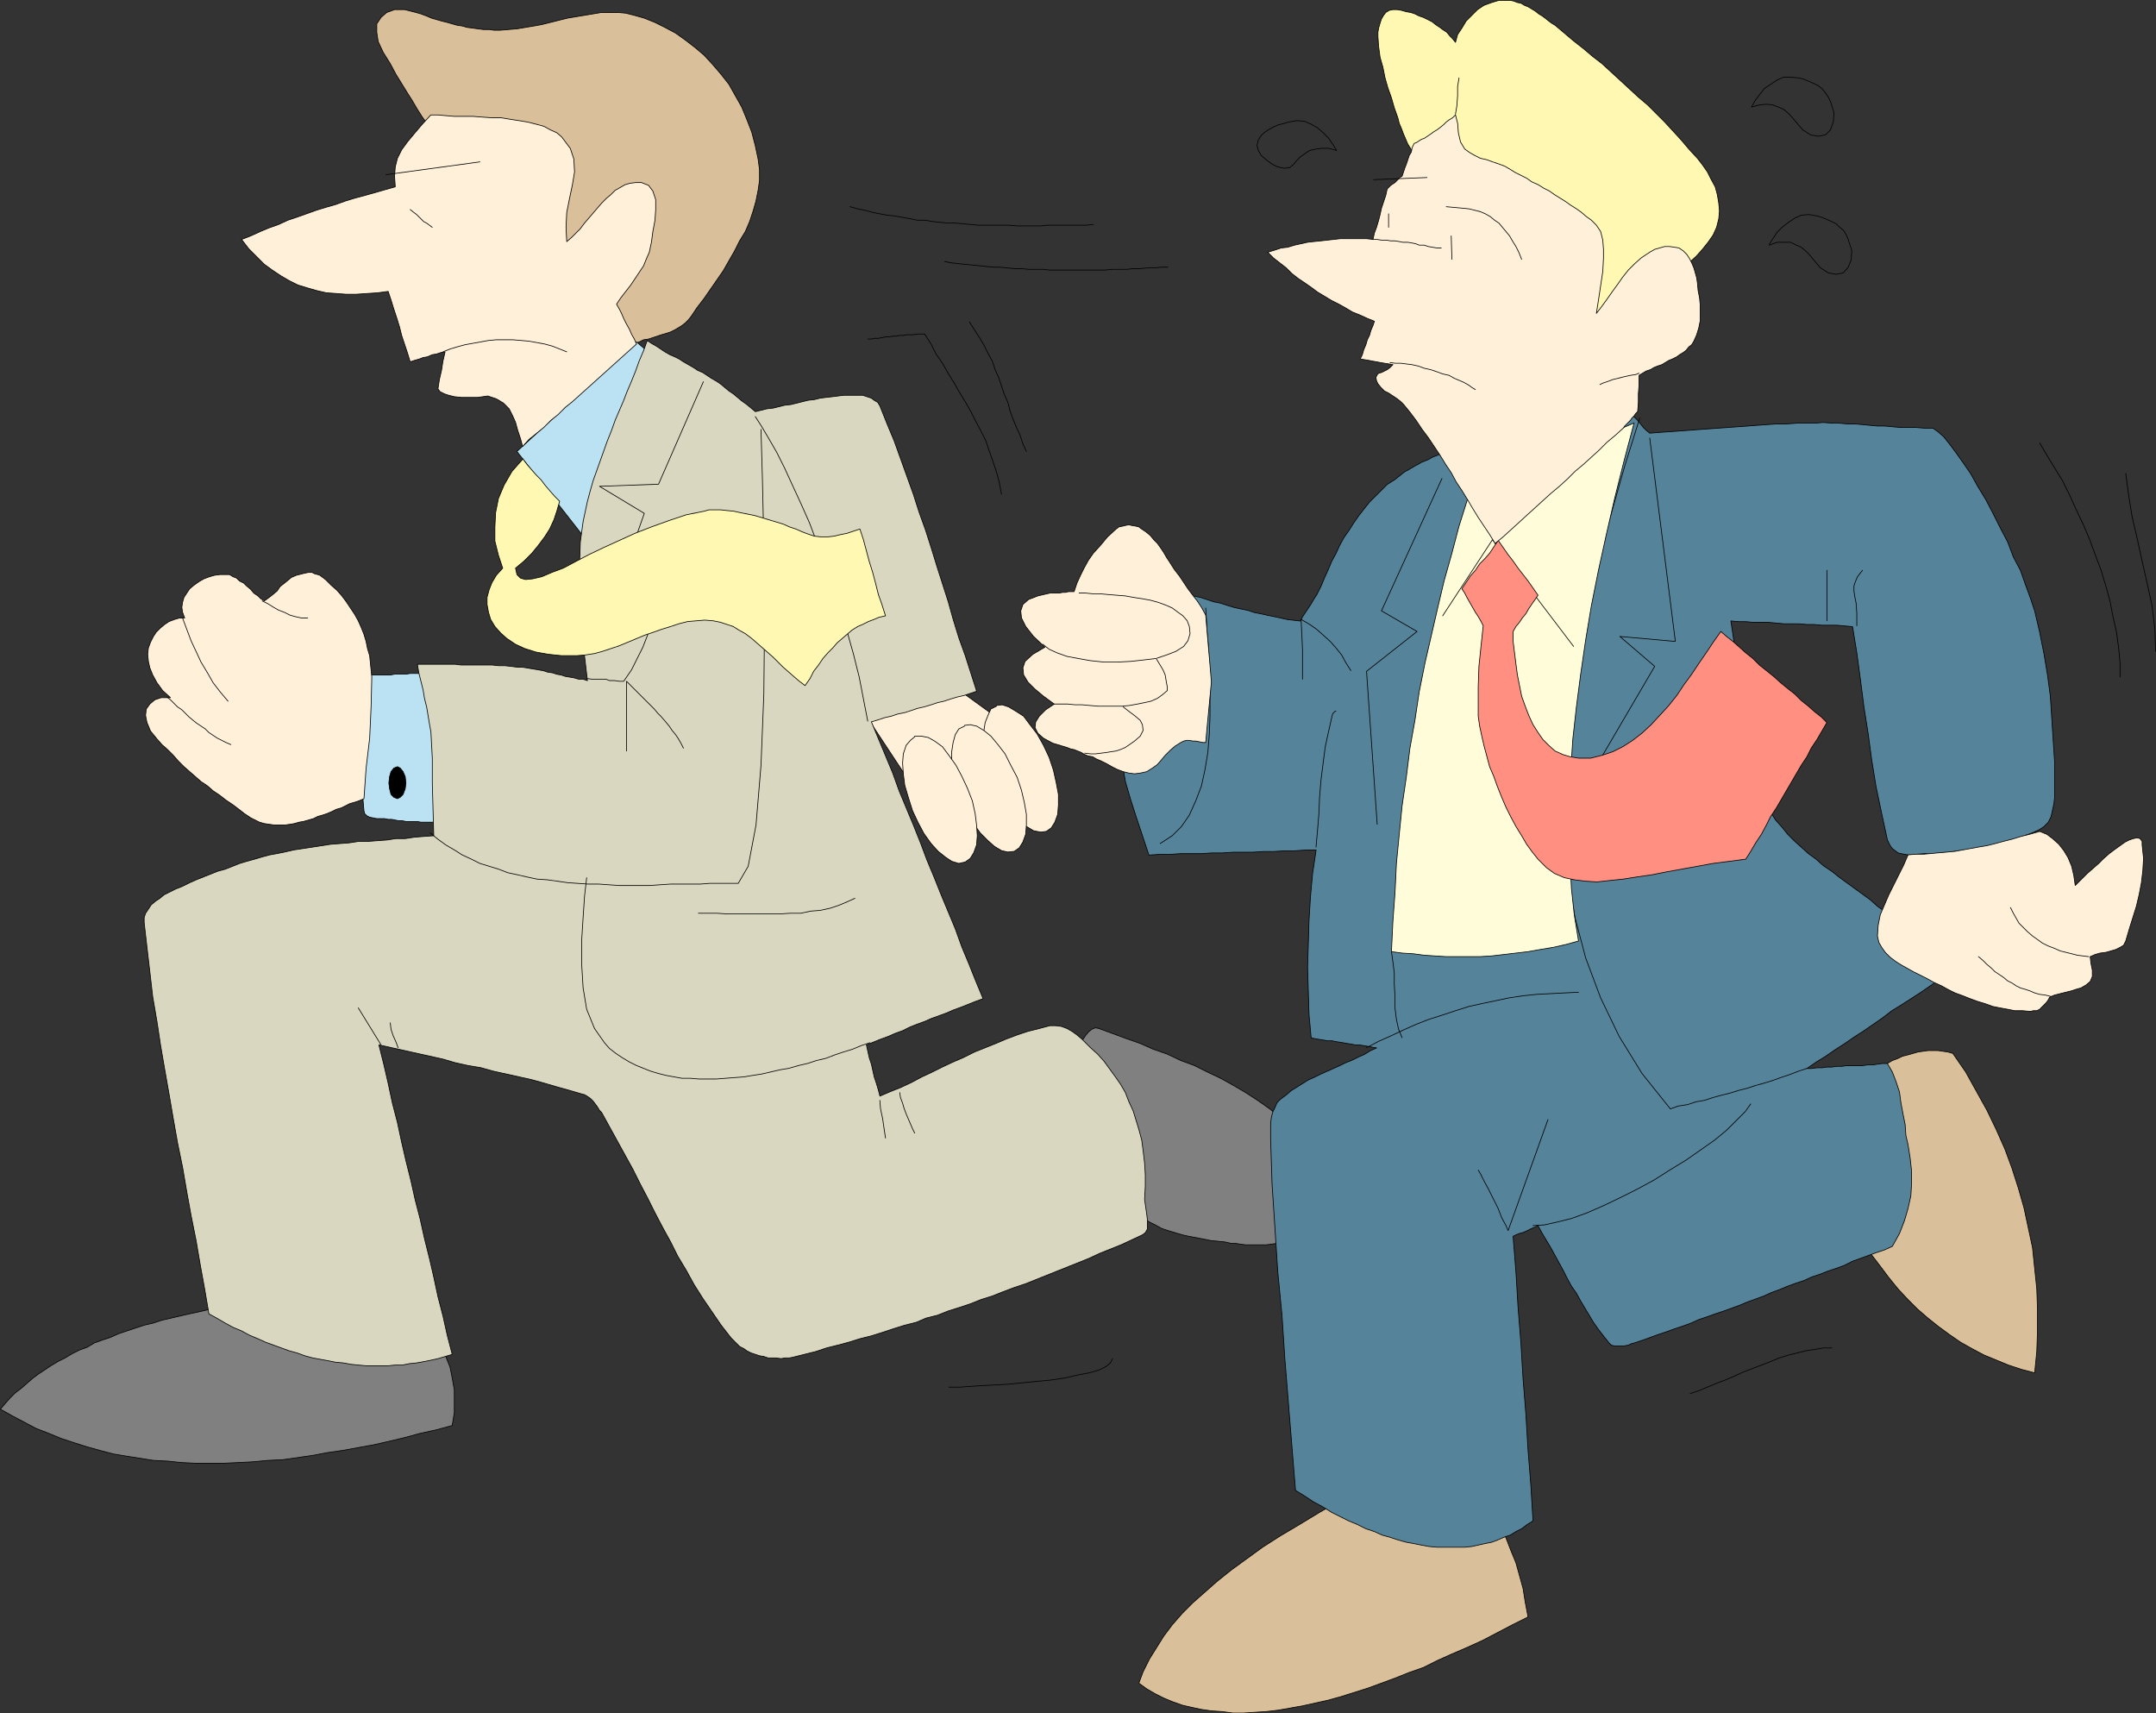 <?xml version="1.0" encoding="UTF-8" standalone="no"?>
<svg
   version="1.0"
   width="129.553mm"
   height="102.938mm"
   id="svg100"
   sodipodi:docname="Running 1.wmf"
   xmlns:inkscape="http://www.inkscape.org/namespaces/inkscape"
   xmlns:sodipodi="http://sodipodi.sourceforge.net/DTD/sodipodi-0.dtd"
   xmlns="http://www.w3.org/2000/svg"
   xmlns:svg="http://www.w3.org/2000/svg">
  <rect width="100%" height="100%" fill="#333333" stroke="none"/>
  <sodipodi:namedview
     id="namedview100"
     pagecolor="#ffffff"
     bordercolor="#000000"
     borderopacity="0.25"
     inkscape:showpageshadow="2"
     inkscape:pageopacity="0.0"
     inkscape:pagecheckerboard="0"
     inkscape:deskcolor="#d1d1d1"
     inkscape:document-units="mm" />
  <defs
     id="defs1">
    <pattern
       id="WMFhbasepattern"
       patternUnits="userSpaceOnUse"
       width="6"
       height="6"
       x="0"
       y="0" />
  </defs>
  <path
     style="fill:#d9c09a;fill-opacity:1;fill-rule:evenodd;stroke:none"
     d="M 97.202,28.355 95.909,26.578 94.778,24.801 93.647,22.862 92.516,21.085 91.223,18.984 89.93,16.884 88.637,14.46 87.022,11.875 85.89,9.452 85.567,7.351 V 5.413 L 86.537,3.958 87.829,2.827 89.607,2.181 h 2.262 l 2.586,0.646 1.131,0.323 1.293,0.485 1.131,0.485 1.131,0.323 1.131,0.323 1.293,0.323 1.131,0.323 1.131,0.323 1.131,0.162 1.131,0.323 1.293,0.162 1.131,0.162 1.293,0.162 h 1.293 l 1.131,0.162 h 1.293 l 1.939,-0.162 1.939,-0.162 1.939,-0.323 1.939,-0.323 1.778,-0.323 1.939,-0.485 1.939,-0.485 1.939,-0.485 1.939,-0.323 1.939,-0.323 1.939,-0.323 1.939,-0.323 h 1.778 1.939 l 1.778,0.162 1.939,0.485 2.262,0.646 2.424,0.969 2.262,1.131 2.424,1.293 2.262,1.616 2.101,1.616 2.101,1.777 1.939,2.1 1.939,2.262 1.778,2.262 1.454,2.585 1.454,2.585 1.131,2.747 1.131,2.908 0.808,3.07 0.646,3.07 0.323,2.424 v 2.424 l -0.323,2.262 -0.485,2.424 -0.646,2.262 -0.808,2.424 -0.97,2.262 -1.293,2.1 -1.131,2.262 -1.293,2.262 -1.293,2.262 -1.454,2.1 -1.454,2.1 -1.454,2.1 -1.616,2.1 -1.293,1.939 -0.646,0.808 -0.646,0.646 -0.808,0.646 -0.808,0.485 -0.808,0.485 -0.97,0.485 -0.97,0.323 -1.131,0.323 -0.97,0.323 -0.97,0.323 -0.97,0.323 -1.131,0.162 -0.97,0.485 -0.97,0.323 -0.97,0.323 -0.97,0.323 -2.909,-3.07 -2.747,-3.231 -2.909,-3.07 -2.747,-3.231 -2.747,-3.07 -2.909,-3.231 -2.747,-3.07 -2.909,-3.07 -2.909,-3.231 -2.747,-3.231 -2.747,-3.07 -2.909,-3.07 -2.747,-3.231 -2.747,-3.07 -2.909,-3.231 -2.747,-3.07 z"
     id="path1" />
  <path
     style="fill:none;stroke:#000000;stroke-width:0.162px;stroke-linecap:round;stroke-linejoin:round;stroke-miterlimit:4;stroke-dasharray:none;stroke-opacity:1"
     d="M 97.202,28.355 95.909,26.578 94.778,24.801 93.647,22.862 92.516,21.085 91.223,18.984 89.93,16.884 88.637,14.46 87.022,11.875 85.89,9.452 85.567,7.351 V 5.413 L 86.537,3.958 87.829,2.827 89.607,2.181 h 2.262 l 2.586,0.646 1.131,0.323 1.293,0.485 1.131,0.485 1.131,0.323 1.131,0.323 1.293,0.323 1.131,0.323 1.131,0.323 1.131,0.162 1.131,0.323 1.293,0.162 1.131,0.162 1.293,0.162 h 1.293 l 1.131,0.162 h 1.293 l 1.939,-0.162 1.939,-0.162 1.939,-0.323 1.939,-0.323 1.778,-0.323 1.939,-0.485 1.939,-0.485 1.939,-0.485 1.939,-0.323 1.939,-0.323 1.939,-0.323 1.939,-0.323 h 1.778 1.939 l 1.778,0.162 1.939,0.485 2.262,0.646 2.424,0.969 2.262,1.131 2.424,1.293 2.262,1.616 2.101,1.616 2.101,1.777 1.939,2.1 1.939,2.262 1.778,2.262 1.454,2.585 1.454,2.585 1.131,2.747 1.131,2.908 0.808,3.07 0.646,3.07 0.323,2.424 v 2.424 l -0.323,2.262 -0.485,2.424 -0.646,2.262 -0.808,2.424 -0.97,2.262 -1.293,2.1 -1.131,2.262 -1.293,2.262 -1.293,2.262 -1.454,2.1 -1.454,2.1 -1.454,2.1 -1.616,2.1 -1.293,1.939 -0.646,0.808 -0.646,0.646 -0.808,0.646 -0.808,0.485 -0.808,0.485 -0.97,0.485 -0.97,0.323 -1.131,0.323 -0.97,0.323 -0.97,0.323 -0.97,0.323 -1.131,0.162 -0.97,0.485 -0.97,0.323 -0.97,0.323 -0.97,0.323 -2.909,-3.07 -2.747,-3.231 -2.909,-3.07 -2.747,-3.231 -2.747,-3.07 -2.909,-3.231 -2.747,-3.07 -2.909,-3.07 -2.909,-3.231 -2.747,-3.231 -2.747,-3.07 -2.909,-3.07 -2.747,-3.231 -2.747,-3.07 -2.909,-3.231 -2.747,-3.07 v 0"
     id="path2" />
  <path
     style="fill:#bbe2f3;fill-opacity:1;fill-rule:evenodd;stroke:none"
     d="m 133.724,123.357 -16.322,-20.842 27.149,-24.882 4.525,3.878 -15.352,42.008 v 0 z"
     id="path3" />
  <path
     style="fill:none;stroke:#000000;stroke-width:0.162px;stroke-linecap:round;stroke-linejoin:round;stroke-miterlimit:4;stroke-dasharray:none;stroke-opacity:1"
     d="m 133.724,123.357 -16.322,-20.842 27.149,-24.882 4.525,3.878 -15.352,42.008 v 0"
     id="path4" />
  <path
     style="fill:#fff0d9;fill-opacity:1;fill-rule:evenodd;stroke:none"
     d="m 217.271,156.317 11.797,8.563 -2.747,8.402 -19.554,4.524 -9.696,-14.703 20.2,-6.624 v 0 z"
     id="path5" />
  <path
     style="fill:none;stroke:#000000;stroke-width:0.162px;stroke-linecap:round;stroke-linejoin:round;stroke-miterlimit:4;stroke-dasharray:none;stroke-opacity:1"
     d="m 217.271,156.317 11.797,8.563 -2.747,8.402 -19.554,4.524 -9.696,-14.703 20.2,-6.624 v 0"
     id="path6" />
  <path
     style="fill:#fff0d9;fill-opacity:1;fill-rule:evenodd;stroke:none"
     d="m 226.321,160.195 1.293,-0.162 1.454,0.485 1.616,0.969 1.778,1.131 1.454,1.939 1.616,2.1 1.454,2.585 1.293,2.747 0.97,2.908 0.646,2.908 0.485,2.585 v 2.424 l -0.162,2.1 -0.646,1.777 -0.808,1.293 -1.131,0.808 -1.293,0.162 -1.616,-0.323 -1.616,-0.969 -1.454,-1.293 -1.616,-1.777 -1.616,-2.262 -1.454,-2.424 -1.293,-2.908 -0.97,-2.908 -0.808,-2.747 -0.485,-2.585 v -2.585 l 0.323,-2.1 0.646,-1.616 0.646,-1.454 1.293,-0.646 v 0 z"
     id="path7" />
  <path
     style="fill:none;stroke:#000000;stroke-width:0.162px;stroke-linecap:round;stroke-linejoin:round;stroke-miterlimit:4;stroke-dasharray:none;stroke-opacity:1"
     d="m 226.321,160.195 1.293,-0.162 1.454,0.485 1.616,0.969 1.778,1.131 1.454,1.939 1.616,2.1 1.454,2.585 1.293,2.747 0.97,2.908 0.646,2.908 0.485,2.585 v 2.424 l -0.162,2.1 -0.646,1.777 -0.808,1.293 -1.131,0.808 -1.293,0.162 -1.616,-0.323 -1.616,-0.969 -1.454,-1.293 -1.616,-1.777 -1.616,-2.262 -1.454,-2.424 -1.293,-2.908 -0.97,-2.908 -0.808,-2.747 -0.485,-2.585 v -2.585 l 0.323,-2.1 0.646,-1.616 0.646,-1.454 1.293,-0.646 v 0"
     id="path8" />
  <path
     style="fill:#fff0d9;fill-opacity:1;fill-rule:evenodd;stroke:none"
     d="m 219.049,164.719 1.293,-0.162 1.454,0.323 1.616,0.969 1.616,1.293 1.616,1.939 1.616,2.1 1.293,2.585 1.454,2.747 0.97,2.908 0.646,2.747 0.485,2.747 v 2.424 l -0.162,2.1 -0.646,1.777 -0.808,1.293 -1.131,0.808 -1.454,0.162 -1.454,-0.323 -1.616,-0.969 -1.454,-1.293 -1.778,-1.777 -1.616,-2.262 -1.293,-2.424 -1.293,-2.908 -0.97,-2.908 -0.808,-2.747 -0.485,-2.585 v -2.585 l 0.323,-2.1 0.485,-1.777 0.808,-1.293 1.293,-0.646 v 0 z"
     id="path9" />
  <path
     style="fill:none;stroke:#000000;stroke-width:0.162px;stroke-linecap:round;stroke-linejoin:round;stroke-miterlimit:4;stroke-dasharray:none;stroke-opacity:1"
     d="m 219.049,164.719 1.293,-0.162 1.454,0.323 1.616,0.969 1.616,1.293 1.616,1.939 1.616,2.1 1.293,2.585 1.454,2.747 0.97,2.908 0.646,2.747 0.485,2.747 v 2.424 l -0.162,2.1 -0.646,1.777 -0.808,1.293 -1.131,0.808 -1.454,0.162 -1.454,-0.323 -1.616,-0.969 -1.454,-1.293 -1.778,-1.777 -1.616,-2.262 -1.293,-2.424 -1.293,-2.908 -0.97,-2.908 -0.808,-2.747 -0.485,-2.585 v -2.585 l 0.323,-2.1 0.485,-1.777 0.808,-1.293 1.293,-0.646 v 0"
     id="path10" />
  <path
     style="fill:#fff0d9;fill-opacity:1;fill-rule:evenodd;stroke:none"
     d="m 207.737,167.143 h 1.454 l 1.616,0.323 1.454,0.808 1.778,1.293 1.454,1.939 1.616,2.262 1.293,2.424 1.293,2.747 1.131,2.908 0.646,2.908 0.323,2.585 0.162,2.424 -0.162,2.1 -0.646,1.777 -0.808,1.293 -1.131,0.808 -1.454,0.323 -1.616,-0.485 -1.454,-0.969 -1.616,-1.293 -1.616,-1.777 -1.616,-2.262 -1.293,-2.424 -1.293,-2.747 -0.97,-3.07 -0.808,-2.747 -0.323,-2.585 -0.162,-2.424 0.162,-2.1 0.646,-1.939 0.97,-1.131 0.97,-0.808 v 0 z"
     id="path11" />
  <path
     style="fill:none;stroke:#000000;stroke-width:0.162px;stroke-linecap:round;stroke-linejoin:round;stroke-miterlimit:4;stroke-dasharray:none;stroke-opacity:1"
     d="m 207.737,167.143 h 1.454 l 1.616,0.323 1.454,0.808 1.778,1.293 1.454,1.939 1.616,2.262 1.293,2.424 1.293,2.747 1.131,2.908 0.646,2.908 0.323,2.585 0.162,2.424 -0.162,2.1 -0.646,1.777 -0.808,1.293 -1.131,0.808 -1.454,0.323 -1.616,-0.485 -1.454,-0.969 -1.616,-1.293 -1.616,-1.777 -1.616,-2.262 -1.293,-2.424 -1.293,-2.747 -0.97,-3.07 -0.808,-2.747 -0.323,-2.585 -0.162,-2.424 0.162,-2.1 0.646,-1.939 0.97,-1.131 0.97,-0.808 v 0"
     id="path12" />
  <path
     style="fill:#bbe2f3;fill-opacity:1;fill-rule:evenodd;stroke:none"
     d="m 97.364,152.763 h -0.97 l -0.808,0.162 h -0.808 -0.808 -0.808 l -0.97,0.162 h -0.808 -0.808 -0.97 l -0.808,0.162 H 87.991 87.183 86.214 85.567 84.598 l -0.808,0.162 -0.323,3.878 -0.162,3.878 -0.323,3.716 -0.485,4.039 -0.162,3.878 -0.162,3.716 0.162,3.878 0.323,3.716 0.162,0.646 0.485,0.485 0.646,0.323 0.808,0.162 0.808,0.162 h 0.97 0.808 l 0.808,0.162 h 0.808 l 0.808,0.162 0.808,0.162 h 0.808 l 0.808,0.162 h 0.97 0.808 0.808 l 0.808,0.162 h 0.808 0.97 0.808 0.808 l 0.808,0.162 h 0.97 0.808 l -0.485,-4.201 -0.646,-4.201 -0.485,-4.362 -0.485,-4.201 -0.646,-4.362 -0.323,-4.201 -0.646,-4.201 -0.485,-4.362 z"
     id="path13" />
  <path
     style="fill:none;stroke:#000000;stroke-width:0.162px;stroke-linecap:round;stroke-linejoin:round;stroke-miterlimit:4;stroke-dasharray:none;stroke-opacity:1"
     d="m 97.364,152.763 h -0.97 l -0.808,0.162 h -0.808 -0.808 -0.808 l -0.97,0.162 h -0.808 -0.808 -0.97 l -0.808,0.162 H 87.991 87.183 86.214 85.567 84.598 l -0.808,0.162 -0.323,3.878 -0.162,3.878 -0.323,3.716 -0.485,4.039 -0.162,3.878 -0.162,3.716 0.162,3.878 0.323,3.716 0.162,0.646 0.485,0.485 0.646,0.323 0.808,0.162 0.808,0.162 h 0.97 0.808 l 0.808,0.162 h 0.808 l 0.808,0.162 0.808,0.162 h 0.808 l 0.808,0.162 h 0.97 0.808 0.808 l 0.808,0.162 h 0.808 0.97 0.808 0.808 l 0.808,0.162 h 0.97 0.808 l -0.485,-4.201 -0.646,-4.201 -0.485,-4.362 -0.485,-4.201 -0.646,-4.362 -0.323,-4.201 -0.646,-4.201 -0.485,-4.362 v 0"
     id="path14" />
  <path
     style="fill:#808080;fill-opacity:1;fill-rule:evenodd;stroke:none"
     d="m 245.228,239.04 0.162,-0.808 0.162,-0.969 0.323,-1.131 0.646,-0.969 0.646,-0.808 0.808,-0.646 0.808,-0.323 0.808,0.162 3.07,1.131 3.07,1.131 3.232,1.131 2.909,1.293 3.232,1.131 3.07,1.454 3.07,1.131 2.909,1.454 3.07,1.454 2.909,1.616 2.747,1.616 2.747,1.777 2.747,1.939 2.424,1.939 2.586,2.1 2.424,2.262 1.454,2.262 1.131,2.424 0.646,2.585 0.162,2.908 -0.162,2.908 -0.485,2.747 -1.131,2.747 -1.131,2.424 -0.485,0.808 -0.646,0.646 -0.97,0.485 -0.808,0.485 -0.97,0.323 -1.293,0.323 -1.131,0.162 -1.131,0.162 -1.293,0.162 h -1.131 -1.293 -1.131 -1.131 l -1.293,-0.162 -0.97,-0.162 h -0.97 l -1.454,-0.323 -1.616,-0.162 -1.616,-0.162 -1.616,-0.323 -1.616,-0.323 -1.778,-0.323 -1.454,-0.323 -1.616,-0.485 -1.616,-0.485 -1.454,-0.485 -1.454,-0.808 -1.293,-0.646 -1.454,-0.808 -1.131,-0.969 -1.131,-0.969 -0.97,-1.131 -2.586,-3.878 -2.101,-3.878 -1.616,-4.362 -1.293,-4.201 -1.131,-4.524 -0.808,-4.524 -0.808,-4.524 -0.646,-4.524 v 0 z"
     id="path15" />
  <path
     style="fill:none;stroke:#000000;stroke-width:0.162px;stroke-linecap:round;stroke-linejoin:round;stroke-miterlimit:4;stroke-dasharray:none;stroke-opacity:1"
     d="m 245.228,239.04 0.162,-0.808 0.162,-0.969 0.323,-1.131 0.646,-0.969 0.646,-0.808 0.808,-0.646 0.808,-0.323 0.808,0.162 3.07,1.131 3.07,1.131 3.232,1.131 2.909,1.293 3.232,1.131 3.07,1.454 3.07,1.131 2.909,1.454 3.07,1.454 2.909,1.616 2.747,1.616 2.747,1.777 2.747,1.939 2.424,1.939 2.586,2.1 2.424,2.262 1.454,2.262 1.131,2.424 0.646,2.585 0.162,2.908 -0.162,2.908 -0.485,2.747 -1.131,2.747 -1.131,2.424 -0.485,0.808 -0.646,0.646 -0.97,0.485 -0.808,0.485 -0.97,0.323 -1.293,0.323 -1.131,0.162 -1.131,0.162 -1.293,0.162 h -1.131 -1.293 -1.131 -1.131 l -1.293,-0.162 -0.97,-0.162 h -0.97 l -1.454,-0.323 -1.616,-0.162 -1.616,-0.162 -1.616,-0.323 -1.616,-0.323 -1.778,-0.323 -1.454,-0.323 -1.616,-0.485 -1.616,-0.485 -1.454,-0.485 -1.454,-0.808 -1.293,-0.646 -1.454,-0.808 -1.131,-0.969 -1.131,-0.969 -0.97,-1.131 -2.586,-3.878 -2.101,-3.878 -1.616,-4.362 -1.293,-4.201 -1.131,-4.524 -0.808,-4.524 -0.808,-4.524 -0.646,-4.524 v 0"
     id="path16" />
  <path
     style="fill:#fff8b3;fill-opacity:1;fill-rule:evenodd;stroke:none"
     d="m 321.988,35.949 -0.808,-0.969 -0.646,-0.969 -0.808,-1.293 -0.485,-1.131 -0.485,-1.131 -0.485,-1.293 -0.485,-1.131 -0.323,-1.293 -0.808,-2.262 -0.646,-2.262 -0.808,-2.262 -0.646,-2.262 -0.485,-2.424 -0.646,-2.262 -0.323,-2.424 -0.162,-2.262 V 7.351 l 0.162,-0.969 0.323,-1.131 0.323,-0.969 0.485,-0.808 0.485,-0.646 0.808,-0.485 0.808,-0.162 h 0.97 l 0.97,0.162 1.131,0.323 0.97,0.162 0.97,0.323 0.97,0.485 0.97,0.323 0.97,0.485 0.97,0.485 0.808,0.646 0.97,0.646 0.646,0.485 0.97,0.646 0.646,0.808 0.646,0.646 0.646,0.808 0.485,-1.777 0.97,-1.454 0.97,-1.616 1.293,-1.293 1.293,-1.293 1.454,-0.969 1.778,-0.646 1.616,-0.485 h 0.808 0.808 0.97 l 0.808,0.162 0.808,0.323 0.808,0.162 0.808,0.485 0.808,0.323 0.808,0.485 0.808,0.485 0.808,0.646 0.808,0.485 0.646,0.485 0.808,0.646 0.646,0.485 0.808,0.485 2.101,1.777 2.101,1.777 2.262,1.777 2.101,1.777 2.101,1.616 2.101,1.939 1.939,1.777 2.101,1.939 2.101,1.939 2.101,1.777 1.939,1.939 1.939,1.939 1.939,2.1 1.778,1.939 1.778,2.1 1.939,2.1 1.131,1.454 1.131,1.616 0.808,1.616 0.97,1.777 0.485,1.777 0.323,1.939 0.162,1.777 -0.162,1.777 -0.485,1.939 -0.808,1.777 -1.131,1.616 -1.293,1.616 -1.454,1.616 -1.616,1.454 -1.454,1.454 -1.616,1.293 -1.131,1.131 -1.131,1.293 -1.131,1.293 -1.131,1.293 -1.131,1.293 -1.293,1.454 -1.131,1.293 -1.293,1.293 -1.131,1.131 -1.293,0.969 -1.293,0.969 -1.293,0.646 -1.293,0.323 -1.293,0.323 -1.293,-0.162 -1.454,-0.485 -3.07,-1.616 -2.909,-1.777 -2.909,-1.939 -2.586,-2.262 -2.586,-2.424 -2.424,-2.424 -2.424,-2.747 -2.262,-2.747 -2.262,-2.908 -2.262,-2.747 -2.101,-2.908 -2.101,-2.908 -2.262,-2.908 -2.101,-2.747 -2.262,-2.908 -2.262,-2.585 z"
     id="path17" />
  <path
     style="fill:none;stroke:#000000;stroke-width:0.162px;stroke-linecap:round;stroke-linejoin:round;stroke-miterlimit:4;stroke-dasharray:none;stroke-opacity:1"
     d="m 321.988,35.949 -0.808,-0.969 -0.646,-0.969 -0.808,-1.293 -0.485,-1.131 -0.485,-1.131 -0.485,-1.293 -0.485,-1.131 -0.323,-1.293 -0.808,-2.262 -0.646,-2.262 -0.808,-2.262 -0.646,-2.262 -0.485,-2.424 -0.646,-2.262 -0.323,-2.424 -0.162,-2.262 V 7.351 l 0.162,-0.969 0.323,-1.131 0.323,-0.969 0.485,-0.808 0.485,-0.646 0.808,-0.485 0.808,-0.162 h 0.97 l 0.97,0.162 1.131,0.323 0.97,0.162 0.97,0.323 0.97,0.485 0.97,0.323 0.97,0.485 0.97,0.485 0.808,0.646 0.97,0.646 0.646,0.485 0.97,0.646 0.646,0.808 0.646,0.646 0.646,0.808 0.485,-1.777 0.97,-1.454 0.97,-1.616 1.293,-1.293 1.293,-1.293 1.454,-0.969 1.778,-0.646 1.616,-0.485 h 0.808 0.808 0.97 l 0.808,0.162 0.808,0.323 0.808,0.162 0.808,0.485 0.808,0.323 0.808,0.485 0.808,0.485 0.808,0.646 0.808,0.485 0.646,0.485 0.808,0.646 0.646,0.485 0.808,0.485 2.101,1.777 2.101,1.777 2.262,1.777 2.101,1.777 2.101,1.616 2.101,1.939 1.939,1.777 2.101,1.939 2.101,1.939 2.101,1.777 1.939,1.939 1.939,1.939 1.939,2.1 1.778,1.939 1.778,2.1 1.939,2.1 1.131,1.454 1.131,1.616 0.808,1.616 0.97,1.777 0.485,1.777 0.323,1.939 0.162,1.777 -0.162,1.777 -0.485,1.939 -0.808,1.777 -1.131,1.616 -1.293,1.616 -1.454,1.616 -1.616,1.454 -1.454,1.454 -1.616,1.293 -1.131,1.131 -1.131,1.293 -1.131,1.293 -1.131,1.293 -1.131,1.293 -1.293,1.454 -1.131,1.293 -1.293,1.293 -1.131,1.131 -1.293,0.969 -1.293,0.969 -1.293,0.646 -1.293,0.323 -1.293,0.323 -1.293,-0.162 -1.454,-0.485 -3.07,-1.616 -2.909,-1.777 -2.909,-1.939 -2.586,-2.262 -2.586,-2.424 -2.424,-2.424 -2.424,-2.747 -2.262,-2.747 -2.262,-2.908 -2.262,-2.747 -2.101,-2.908 -2.101,-2.908 -2.262,-2.908 -2.101,-2.747 -2.262,-2.908 -2.262,-2.585 v 0"
     id="path18" />
  <path
     style="fill:#d9c09a;fill-opacity:1;fill-rule:evenodd;stroke:none"
     d="m 304.535,340.667 -4.848,2.747 -4.525,2.747 -4.363,2.585 -4.04,2.585 -3.555,2.585 -3.555,2.585 -3.232,2.585 -2.747,2.424 -2.747,2.424 -2.424,2.424 -2.262,2.585 -1.939,2.585 -1.616,2.585 -1.616,2.585 -1.454,2.908 -0.97,2.585 1.778,1.293 1.939,1.131 1.939,0.969 1.939,0.808 2.262,0.808 2.101,0.485 2.262,0.485 2.262,0.323 2.424,0.162 2.424,0.323 h 2.424 l 2.586,-0.162 2.586,-0.162 2.747,-0.323 2.747,-0.485 2.747,-0.485 2.909,-0.646 2.909,-0.646 2.909,-0.808 3.07,-0.969 3.07,-0.969 3.07,-1.131 3.07,-1.131 3.232,-1.293 3.232,-1.131 3.232,-1.616 3.232,-1.454 3.394,-1.454 3.555,-1.616 3.394,-1.777 3.394,-1.777 3.555,-1.777 -0.646,-3.393 -0.485,-3.07 -0.808,-2.908 -0.808,-2.908 -1.131,-2.747 -1.131,-2.908 -1.454,-3.07 -1.616,-3.231 -2.101,-0.162 -2.101,-0.162 -2.101,-0.162 h -2.262 l -2.101,-0.162 -2.262,-0.162 -2.101,-0.162 -2.101,-0.162 -2.101,-0.162 -2.262,-0.162 h -2.101 l -2.101,-0.323 h -2.262 l -2.101,-0.162 -2.101,-0.162 -2.262,-0.162 z"
     id="path19" />
  <path
     style="fill:none;stroke:#000000;stroke-width:0.162px;stroke-linecap:round;stroke-linejoin:round;stroke-miterlimit:4;stroke-dasharray:none;stroke-opacity:1"
     d="m 304.535,340.667 -4.848,2.747 -4.525,2.747 -4.363,2.585 -4.04,2.585 -3.555,2.585 -3.555,2.585 -3.232,2.585 -2.747,2.424 -2.747,2.424 -2.424,2.424 -2.262,2.585 -1.939,2.585 -1.616,2.585 -1.616,2.585 -1.454,2.908 -0.97,2.585 1.778,1.293 1.939,1.131 1.939,0.969 1.939,0.808 2.262,0.808 2.101,0.485 2.262,0.485 2.262,0.323 2.424,0.162 2.424,0.323 h 2.424 l 2.586,-0.162 2.586,-0.162 2.747,-0.323 2.747,-0.485 2.747,-0.485 2.909,-0.646 2.909,-0.646 2.909,-0.808 3.07,-0.969 3.07,-0.969 3.07,-1.131 3.07,-1.131 3.232,-1.293 3.232,-1.131 3.232,-1.616 3.232,-1.454 3.394,-1.454 3.555,-1.616 3.394,-1.777 3.394,-1.777 3.555,-1.777 -0.646,-3.393 -0.485,-3.07 -0.808,-2.908 -0.808,-2.908 -1.131,-2.747 -1.131,-2.908 -1.454,-3.07 -1.616,-3.231 -2.101,-0.162 -2.101,-0.162 -2.101,-0.162 h -2.262 l -2.101,-0.162 -2.262,-0.162 -2.101,-0.162 -2.101,-0.162 -2.101,-0.162 -2.262,-0.162 h -2.101 l -2.101,-0.323 h -2.262 l -2.101,-0.162 -2.101,-0.162 -2.262,-0.162 v 0"
     id="path20" />
  <path
     style="fill:#d9c09a;fill-opacity:1;fill-rule:evenodd;stroke:none"
     d="m 425.25,243.726 1.131,-0.808 1.131,-0.808 1.131,-0.646 1.131,-0.646 1.293,-0.485 0.97,-0.485 1.293,-0.323 1.131,-0.323 1.131,-0.323 1.131,-0.162 1.131,-0.162 h 1.131 1.131 l 1.131,0.162 1.131,0.162 1.131,0.323 2.909,4.201 2.424,4.362 2.424,4.362 2.101,4.362 1.939,4.362 1.616,4.362 1.454,4.524 1.293,4.524 0.97,4.524 0.97,4.524 0.485,4.685 0.485,4.685 0.162,4.685 v 4.847 l -0.162,4.685 -0.485,4.847 -3.07,-0.808 -2.909,-0.969 -2.747,-1.131 -2.747,-1.131 -2.747,-1.454 -2.586,-1.454 -2.586,-1.777 -2.424,-1.777 -2.424,-1.939 -2.424,-2.1 -2.101,-2.1 -2.262,-2.424 -2.101,-2.585 -1.939,-2.585 -2.101,-2.747 -1.939,-2.908 0.646,-9.533 0.485,-9.533 0.646,-9.533 z"
     id="path21" />
  <path
     style="fill:none;stroke:#000000;stroke-width:0.162px;stroke-linecap:round;stroke-linejoin:round;stroke-miterlimit:4;stroke-dasharray:none;stroke-opacity:1"
     d="m 425.25,243.726 1.131,-0.808 1.131,-0.808 1.131,-0.646 1.131,-0.646 1.293,-0.485 0.97,-0.485 1.293,-0.323 1.131,-0.323 1.131,-0.323 1.131,-0.162 1.131,-0.162 h 1.131 1.131 l 1.131,0.162 1.131,0.162 1.131,0.323 2.909,4.201 2.424,4.362 2.424,4.362 2.101,4.362 1.939,4.362 1.616,4.362 1.454,4.524 1.293,4.524 0.97,4.524 0.97,4.524 0.485,4.685 0.485,4.685 0.162,4.685 v 4.847 l -0.162,4.685 -0.485,4.847 -3.07,-0.808 -2.909,-0.969 -2.747,-1.131 -2.747,-1.131 -2.747,-1.454 -2.586,-1.454 -2.586,-1.777 -2.424,-1.777 -2.424,-1.939 -2.424,-2.1 -2.101,-2.1 -2.262,-2.424 -2.101,-2.585 -1.939,-2.585 -2.101,-2.747 -1.939,-2.908 0.646,-9.533 0.485,-9.533 0.646,-9.533 0.485,-9.533 v 0"
     id="path22" />
  <path
     style="fill:#558399;fill-opacity:1;fill-rule:evenodd;stroke:none"
     d="m 294.192,338.405 2.101,1.293 1.939,1.293 2.101,1.131 2.101,1.293 1.939,0.969 1.939,0.969 1.939,0.808 1.939,0.969 1.939,0.646 1.778,0.808 1.778,0.485 1.939,0.646 1.778,0.485 1.778,0.323 1.616,0.323 1.778,0.323 1.778,0.162 h 1.454 1.616 1.616 1.616 l 1.616,-0.162 1.454,-0.323 1.454,-0.323 1.616,-0.323 1.293,-0.485 1.454,-0.646 1.454,-0.485 1.293,-0.808 1.293,-0.646 1.293,-0.969 1.293,-0.808 -0.485,-8.078 -0.646,-8.078 -0.485,-8.078 -0.646,-8.078 -0.485,-8.078 -0.646,-8.078 -0.485,-8.078 -0.646,-8.078 0.646,-0.323 0.808,-0.323 0.646,-0.162 0.808,-0.323 0.646,-0.323 0.646,-0.323 0.808,-0.323 0.646,-0.323 0.97,1.777 0.97,1.616 0.97,1.616 0.97,1.777 0.97,1.777 0.97,1.777 0.808,1.616 0.97,1.777 1.131,1.616 0.97,1.777 0.97,1.616 0.97,1.616 0.97,1.616 1.131,1.616 1.131,1.454 1.293,1.616 0.485,0.485 0.646,0.162 h 0.646 0.97 0.646 l 0.97,-0.162 0.646,-0.323 0.646,-0.162 1.939,-0.646 1.778,-0.646 1.778,-0.646 1.939,-0.646 1.778,-0.646 1.939,-0.646 1.778,-0.646 1.778,-0.808 1.939,-0.646 1.778,-0.646 1.939,-0.646 1.778,-0.646 1.778,-0.646 1.939,-0.808 1.778,-0.646 1.778,-0.646 1.778,-0.808 1.778,-0.646 1.939,-0.808 1.778,-0.646 1.939,-0.646 1.778,-0.808 1.939,-0.646 1.616,-0.646 1.939,-0.646 1.778,-0.646 1.939,-0.969 1.778,-0.646 1.778,-0.646 1.778,-0.646 1.939,-0.646 1.778,-0.808 1.616,-2.908 1.131,-2.908 0.808,-2.747 0.646,-2.908 0.162,-2.747 v -2.908 l -0.323,-2.908 -0.485,-3.07 -0.485,-2.1 -0.162,-2.424 -0.485,-2.424 -0.485,-2.585 -0.323,-2.424 -0.808,-2.424 -0.808,-2.1 -1.131,-1.939 h -1.131 l -1.131,0.162 -1.131,0.162 h -1.131 l -1.131,0.162 h -1.293 -0.97 -1.293 l -1.131,0.162 h -1.131 l -1.131,0.162 h -1.131 l -1.131,0.162 h -1.131 l -1.293,0.162 h -0.97 l 2.101,-1.454 2.101,-1.293 2.101,-1.454 2.262,-1.454 2.101,-1.454 2.262,-1.454 2.101,-1.454 2.101,-1.454 2.101,-1.616 2.101,-1.293 2.262,-1.454 2.262,-1.454 2.101,-1.454 2.101,-1.454 2.101,-1.454 2.101,-1.454 -1.131,-0.808 -1.131,-0.808 -1.131,-0.808 -1.131,-0.969 -1.131,-0.808 -1.131,-0.808 -1.293,-0.969 -1.131,-0.808 -1.131,-0.808 -1.131,-0.969 -1.131,-0.646 -1.293,-0.969 -0.97,-0.969 -1.131,-0.808 -1.131,-0.969 -1.131,-0.808 -1.616,-1.454 -1.778,-1.293 -1.778,-1.293 -1.778,-1.293 -1.778,-1.293 -1.616,-1.293 -1.939,-1.293 -1.616,-1.454 -1.778,-1.293 -1.616,-1.454 -1.616,-1.454 -1.454,-1.454 -1.293,-1.616 -1.454,-1.616 -1.131,-1.777 -0.97,-1.939 -2.101,-4.685 -1.616,-5.009 -0.97,-5.17 -0.808,-5.332 -0.646,-5.332 -0.485,-5.332 -0.646,-5.332 -0.808,-5.332 1.778,0.162 h 1.616 l 1.778,0.162 h 1.778 1.616 l 1.778,0.162 1.778,0.162 h 1.616 1.778 l 1.778,0.162 h 1.616 l 1.778,0.162 h 1.778 1.616 l 1.778,0.162 1.778,0.162 0.97,5.978 0.808,5.978 0.808,6.301 0.97,6.14 0.808,5.978 0.97,5.978 1.293,6.14 1.293,5.978 0.323,0.646 0.323,0.646 0.485,0.646 0.646,0.485 0.646,0.485 0.646,0.162 0.97,0.162 0.646,0.162 1.939,-0.162 1.778,-0.162 h 1.939 l 1.939,-0.162 1.939,-0.162 1.778,-0.323 1.939,-0.162 1.939,-0.323 1.939,-0.323 1.939,-0.323 1.778,-0.485 1.778,-0.485 1.939,-0.646 1.778,-0.646 1.778,-0.646 1.778,-0.808 0.97,-0.646 0.97,-0.969 0.646,-1.293 0.323,-1.454 0.323,-1.454 0.162,-1.454 v -1.616 -1.454 -5.009 l -0.323,-4.847 -0.323,-5.009 -0.323,-5.009 -0.646,-4.847 -0.808,-4.847 -0.97,-4.847 -1.131,-4.847 -0.97,-2.908 -1.131,-3.07 -1.131,-3.231 -1.616,-3.07 -1.293,-3.393 -1.778,-3.393 -1.616,-3.231 -1.616,-3.07 -1.778,-2.908 -1.616,-2.908 -1.778,-2.585 -1.616,-2.262 -1.454,-1.939 -1.293,-1.616 -1.293,-1.131 -1.131,-0.808 h -1.939 l -1.939,-0.162 h -1.778 -1.778 l -1.778,-0.162 -1.778,-0.162 h -1.616 l -1.778,-0.162 -1.616,-0.162 -1.778,-0.162 h -1.778 l -1.778,-0.162 h -1.616 l -1.939,-0.162 -1.939,0.162 h -1.778 -2.262 l -2.262,0.162 h -2.262 l -2.262,0.162 -2.262,0.162 -2.101,0.162 -2.262,0.162 -2.262,0.162 -2.262,0.162 -2.262,0.162 -2.262,0.162 -2.101,0.162 -2.262,0.162 -2.262,0.162 -2.262,0.162 -2.101,0.162 -0.808,-0.646 -0.646,-0.646 -0.646,-0.808 -0.646,-0.808 -0.646,-0.646 -0.808,-0.646 -0.646,-0.323 h -0.97 l -2.262,0.162 -2.586,0.162 -2.262,0.485 -2.424,0.323 -2.424,0.485 -2.424,0.485 -2.262,0.485 -2.424,0.485 -2.424,0.646 -2.262,0.485 -2.424,0.485 -2.262,0.646 -2.424,0.646 -2.262,0.646 -2.424,0.646 -2.262,0.646 -0.97,0.323 -0.808,0.323 -0.808,0.162 -0.808,0.323 -0.808,0.323 -0.808,0.323 -0.808,0.323 -0.808,0.485 -0.808,0.323 -0.808,0.323 -0.808,0.485 -0.646,0.323 -0.808,0.485 -0.808,0.485 -0.646,0.323 -0.646,0.485 -1.616,1.293 -1.778,1.131 -1.293,1.293 -1.454,1.454 -1.293,1.293 -1.293,1.616 -1.131,1.454 -1.131,1.616 -1.131,1.777 -1.131,1.616 -0.97,1.777 -0.808,1.777 -0.97,1.777 -0.808,1.939 -0.808,1.777 -0.808,1.939 -0.485,0.969 -0.485,0.969 -0.646,0.969 -0.646,1.131 -0.646,0.969 -0.646,0.969 -0.646,0.969 -0.485,0.969 -1.454,-0.162 -1.454,-0.162 -1.454,-0.323 -1.454,-0.323 -1.616,-0.323 -1.454,-0.323 -1.616,-0.323 -1.454,-0.485 -1.616,-0.323 -1.454,-0.323 -1.616,-0.485 -1.454,-0.485 -1.616,-0.323 -1.454,-0.485 -1.454,-0.485 -1.454,-0.323 -1.778,1.293 -1.616,1.454 -1.778,1.454 -1.454,1.454 -1.616,1.454 -1.293,1.616 -1.131,1.616 -1.293,1.777 -0.97,1.616 -0.97,1.939 -0.808,1.777 -0.646,1.939 -0.646,1.939 -0.646,2.1 -0.323,2.1 -0.323,2.1 v 3.554 l 0.323,3.555 0.646,3.716 0.646,3.716 1.131,3.878 1.293,4.039 1.454,4.362 1.454,4.362 2.424,-0.162 h 2.424 l 2.262,-0.162 h 2.424 2.424 l 2.262,-0.162 h 2.424 l 2.424,-0.162 h 2.262 2.262 l 2.424,-0.162 h 2.424 l 2.424,-0.162 h 2.262 l 2.424,-0.162 h 2.424 l -0.808,5.332 -0.485,5.332 -0.323,5.332 -0.162,5.332 -0.162,5.332 0.162,5.332 0.162,5.332 0.485,5.332 0.808,0.162 0.97,0.162 0.97,0.162 0.97,0.162 h 0.97 l 0.808,0.162 0.97,0.162 0.97,0.162 0.97,0.162 0.97,0.162 0.808,0.162 h 0.97 l 0.97,0.162 0.97,0.162 0.808,0.162 0.97,0.162 -1.454,0.646 -1.293,0.808 -1.454,0.646 -1.293,0.646 -1.616,0.646 -1.293,0.646 -1.454,0.646 -1.454,0.646 -1.454,0.646 -1.293,0.646 -1.454,0.646 -1.293,0.808 -1.293,0.808 -1.293,0.808 -1.131,0.969 -1.293,0.969 -0.808,0.808 -0.485,1.131 -0.485,0.969 -0.323,1.293 -0.162,1.293 v 1.293 1.131 1.293 l 0.323,10.017 0.646,9.856 0.646,10.017 0.97,10.017 0.646,9.856 0.808,10.017 0.808,10.017 0.808,9.856 z"
     id="path23" />
  <path
     style="fill:none;stroke:#000000;stroke-width:0.162px;stroke-linecap:round;stroke-linejoin:round;stroke-miterlimit:4;stroke-dasharray:none;stroke-opacity:1"
     d="m 294.192,338.405 2.101,1.293 1.939,1.293 2.101,1.131 2.101,1.293 1.939,0.969 1.939,0.969 1.939,0.808 1.939,0.969 1.939,0.646 1.778,0.808 1.778,0.485 1.939,0.646 1.778,0.485 1.778,0.323 1.616,0.323 1.778,0.323 1.778,0.162 h 1.454 1.616 1.616 1.616 l 1.616,-0.162 1.454,-0.323 1.454,-0.323 1.616,-0.323 1.293,-0.485 1.454,-0.646 1.454,-0.485 1.293,-0.808 1.293,-0.646 1.293,-0.969 1.293,-0.808 -0.485,-8.078 -0.646,-8.078 -0.485,-8.078 -0.646,-8.078 -0.485,-8.078 -0.646,-8.078 -0.485,-8.078 -0.646,-8.078 0.646,-0.323 0.808,-0.323 0.646,-0.162 0.808,-0.323 0.646,-0.323 0.646,-0.323 0.808,-0.323 0.646,-0.323 0.97,1.777 0.97,1.616 0.97,1.616 0.97,1.777 0.97,1.777 0.97,1.777 0.808,1.616 0.97,1.777 1.131,1.616 0.97,1.777 0.97,1.616 0.97,1.616 0.97,1.616 1.131,1.616 1.131,1.454 1.293,1.616 0.485,0.485 0.646,0.162 h 0.646 0.97 0.646 l 0.97,-0.162 0.646,-0.323 0.646,-0.162 1.939,-0.646 1.778,-0.646 1.778,-0.646 1.939,-0.646 1.778,-0.646 1.939,-0.646 1.778,-0.646 1.778,-0.808 1.939,-0.646 1.778,-0.646 1.939,-0.646 1.778,-0.646 1.778,-0.646 1.939,-0.808 1.778,-0.646 1.778,-0.646 1.778,-0.808 1.778,-0.646 1.939,-0.808 1.778,-0.646 1.939,-0.646 1.778,-0.808 1.939,-0.646 1.616,-0.646 1.939,-0.646 1.778,-0.646 1.939,-0.969 1.778,-0.646 1.778,-0.646 1.778,-0.646 1.939,-0.646 1.778,-0.808 1.616,-2.908 1.131,-2.908 0.808,-2.747 0.646,-2.908 0.162,-2.747 v -2.908 l -0.323,-2.908 -0.485,-3.07 -0.485,-2.1 -0.162,-2.424 -0.485,-2.424 -0.485,-2.585 -0.323,-2.424 -0.808,-2.424 -0.808,-2.1 -1.131,-1.939 h -1.131 l -1.131,0.162 -1.131,0.162 h -1.131 l -1.131,0.162 h -1.293 -0.97 -1.293 l -1.131,0.162 h -1.131 l -1.131,0.162 h -1.131 l -1.131,0.162 h -1.131 l -1.293,0.162 h -0.97 l 2.101,-1.454 2.101,-1.293 2.101,-1.454 2.262,-1.454 2.101,-1.454 2.262,-1.454 2.101,-1.454 2.101,-1.454 2.101,-1.616 2.101,-1.293 2.262,-1.454 2.262,-1.454 2.101,-1.454 2.101,-1.454 2.101,-1.454 2.101,-1.454 -1.131,-0.808 -1.131,-0.808 -1.131,-0.808 -1.131,-0.969 -1.131,-0.808 -1.131,-0.808 -1.293,-0.969 -1.131,-0.808 -1.131,-0.808 -1.131,-0.969 -1.131,-0.646 -1.293,-0.969 -0.97,-0.969 -1.131,-0.808 -1.131,-0.969 -1.131,-0.808 -1.616,-1.454 -1.778,-1.293 -1.778,-1.293 -1.778,-1.293 -1.778,-1.293 -1.616,-1.293 -1.939,-1.293 -1.616,-1.454 -1.778,-1.293 -1.616,-1.454 -1.616,-1.454 -1.454,-1.454 -1.293,-1.616 -1.454,-1.616 -1.131,-1.777 -0.97,-1.939 -2.101,-4.685 -1.616,-5.009 -0.97,-5.17 -0.808,-5.332 -0.646,-5.332 -0.485,-5.332 -0.646,-5.332 -0.808,-5.332 1.778,0.162 h 1.616 l 1.778,0.162 h 1.778 1.616 l 1.778,0.162 1.778,0.162 h 1.616 1.778 l 1.778,0.162 h 1.616 l 1.778,0.162 h 1.778 1.616 l 1.778,0.162 1.778,0.162 0.97,5.978 0.808,5.978 0.808,6.301 0.97,6.14 0.808,5.978 0.97,5.978 1.293,6.14 1.293,5.978 0.323,0.646 0.323,0.646 0.485,0.646 0.646,0.485 0.646,0.485 0.646,0.162 0.97,0.162 0.646,0.162 1.939,-0.162 1.778,-0.162 h 1.939 l 1.939,-0.162 1.939,-0.162 1.778,-0.323 1.939,-0.162 1.939,-0.323 1.939,-0.323 1.939,-0.323 1.778,-0.485 1.778,-0.485 1.939,-0.646 1.778,-0.646 1.778,-0.646 1.778,-0.808 0.97,-0.646 0.97,-0.969 0.646,-1.293 0.323,-1.454 0.323,-1.454 0.162,-1.454 v -1.616 -1.454 -5.009 l -0.323,-4.847 -0.323,-5.009 -0.323,-5.009 -0.646,-4.847 -0.808,-4.847 -0.97,-4.847 -1.131,-4.847 -0.97,-2.908 -1.131,-3.07 -1.131,-3.231 -1.616,-3.07 -1.293,-3.393 -1.778,-3.393 -1.616,-3.231 -1.616,-3.07 -1.778,-2.908 -1.616,-2.908 -1.778,-2.585 -1.616,-2.262 -1.454,-1.939 -1.293,-1.616 -1.293,-1.131 -1.131,-0.808 h -1.939 l -1.939,-0.162 h -1.778 -1.778 l -1.778,-0.162 -1.778,-0.162 h -1.616 l -1.778,-0.162 -1.616,-0.162 -1.778,-0.162 h -1.778 l -1.778,-0.162 h -1.616 l -1.939,-0.162 -1.939,0.162 h -1.778 -2.262 l -2.262,0.162 h -2.262 l -2.262,0.162 -2.262,0.162 -2.101,0.162 -2.262,0.162 -2.262,0.162 -2.262,0.162 -2.262,0.162 -2.262,0.162 -2.101,0.162 -2.262,0.162 -2.262,0.162 -2.262,0.162 -2.101,0.162 -0.808,-0.646 -0.646,-0.646 -0.646,-0.808 -0.646,-0.808 -0.646,-0.646 -0.808,-0.646 -0.646,-0.323 h -0.97 l -2.262,0.162 -2.586,0.162 -2.262,0.485 -2.424,0.323 -2.424,0.485 -2.424,0.485 -2.262,0.485 -2.424,0.485 -2.424,0.646 -2.262,0.485 -2.424,0.485 -2.262,0.646 -2.424,0.646 -2.262,0.646 -2.424,0.646 -2.262,0.646 -0.97,0.323 -0.808,0.323 -0.808,0.162 -0.808,0.323 -0.808,0.323 -0.808,0.323 -0.808,0.323 -0.808,0.485 -0.808,0.323 -0.808,0.323 -0.808,0.485 -0.646,0.323 -0.808,0.485 -0.808,0.485 -0.646,0.323 -0.646,0.485 -1.616,1.293 -1.778,1.131 -1.293,1.293 -1.454,1.454 -1.293,1.293 -1.293,1.616 -1.131,1.454 -1.131,1.616 -1.131,1.777 -1.131,1.616 -0.97,1.777 -0.808,1.777 -0.97,1.777 -0.808,1.939 -0.808,1.777 -0.808,1.939 -0.485,0.969 -0.485,0.969 -0.646,0.969 -0.646,1.131 -0.646,0.969 -0.646,0.969 -0.646,0.969 -0.485,0.969 -1.454,-0.162 -1.454,-0.162 -1.454,-0.323 -1.454,-0.323 -1.616,-0.323 -1.454,-0.323 -1.616,-0.323 -1.454,-0.485 -1.616,-0.323 -1.454,-0.323 -1.616,-0.485 -1.454,-0.485 -1.616,-0.323 -1.454,-0.485 -1.454,-0.485 -1.454,-0.323 -1.778,1.293 -1.616,1.454 -1.778,1.454 -1.454,1.454 -1.616,1.454 -1.293,1.616 -1.131,1.616 -1.293,1.777 -0.97,1.616 -0.97,1.939 -0.808,1.777 -0.646,1.939 -0.646,1.939 -0.646,2.1 -0.323,2.1 -0.323,2.1 v 3.554 l 0.323,3.555 0.646,3.716 0.646,3.716 1.131,3.878 1.293,4.039 1.454,4.362 1.454,4.362 2.424,-0.162 h 2.424 l 2.262,-0.162 h 2.424 2.424 l 2.262,-0.162 h 2.424 l 2.424,-0.162 h 2.262 2.262 l 2.424,-0.162 h 2.424 l 2.424,-0.162 h 2.262 l 2.424,-0.162 h 2.424 l -0.808,5.332 -0.485,5.332 -0.323,5.332 -0.162,5.332 -0.162,5.332 0.162,5.332 0.162,5.332 0.485,5.332 0.808,0.162 0.97,0.162 0.97,0.162 0.97,0.162 h 0.97 l 0.808,0.162 0.97,0.162 0.97,0.162 0.97,0.162 0.97,0.162 0.808,0.162 h 0.97 l 0.97,0.162 0.97,0.162 0.808,0.162 0.97,0.162 -1.454,0.646 -1.293,0.808 -1.454,0.646 -1.293,0.646 -1.616,0.646 -1.293,0.646 -1.454,0.646 -1.454,0.646 -1.454,0.646 -1.293,0.646 -1.454,0.646 -1.293,0.808 -1.293,0.808 -1.293,0.808 -1.131,0.969 -1.293,0.969 -0.808,0.808 -0.485,1.131 -0.485,0.969 -0.323,1.293 -0.162,1.293 v 1.293 1.131 1.293 l 0.323,10.017 0.646,9.856 0.646,10.017 0.97,10.017 0.646,9.856 0.808,10.017 0.808,10.017 0.808,9.856 v 0"
     id="path24" />
  <path
     style="fill:#fff0d9;fill-opacity:1;fill-rule:evenodd;stroke:none"
     d="m 433.168,194.124 1.939,-0.162 h 1.778 l 1.778,-0.162 1.778,-0.162 1.778,-0.162 1.778,-0.162 1.778,-0.323 1.778,-0.323 1.778,-0.323 1.939,-0.323 1.939,-0.485 1.778,-0.485 1.939,-0.485 2.101,-0.646 1.939,-0.485 2.262,-0.646 1.616,0.646 1.293,0.969 1.454,1.293 1.131,1.454 0.97,1.616 0.808,1.939 0.485,2.1 0.323,2.262 0.808,-0.808 0.97,-0.969 0.97,-0.969 1.293,-1.131 1.293,-1.131 1.131,-1.131 1.293,-1.131 1.293,-0.969 1.131,-0.808 1.131,-0.808 0.97,-0.485 0.97,-0.323 0.808,-0.162 0.646,0.162 0.485,0.646 v 0.808 l 0.323,3.07 -0.162,2.747 -0.323,2.747 -0.485,2.585 -0.646,2.747 -0.808,2.585 -0.808,2.585 -0.808,2.747 -0.485,0.969 -0.808,0.485 -0.97,0.485 -1.131,0.323 -1.131,0.323 -1.293,0.162 -1.131,0.323 -1.131,0.485 0.162,1.454 0.323,1.616 v 1.454 l -0.485,1.131 -0.97,0.808 -1.131,0.646 -1.131,0.323 -0.97,0.323 -1.293,0.323 -1.293,0.323 -1.293,0.323 -1.131,0.485 -0.323,0.646 -0.485,0.646 -0.485,0.485 -0.485,0.485 -0.485,0.485 -0.646,0.323 h -0.808 l -0.646,0.162 -1.778,-0.162 h -1.778 l -1.616,-0.323 -1.778,-0.323 -1.616,-0.323 -1.778,-0.646 -1.616,-0.485 -1.778,-0.646 -1.616,-0.646 -1.778,-0.646 -1.616,-0.808 -1.454,-0.808 -1.778,-0.808 -1.454,-0.808 -1.616,-0.808 -1.616,-0.808 -1.131,-0.646 -1.454,-0.808 -1.293,-0.808 -1.293,-0.969 -1.131,-1.131 -0.808,-1.131 -0.646,-1.131 -0.323,-1.454 0.162,-2.424 0.485,-2.424 0.97,-2.262 0.97,-2.262 1.131,-2.262 1.131,-2.262 1.131,-2.262 0.97,-2.262 v 0 z"
     id="path25" />
  <path
     style="fill:none;stroke:#000000;stroke-width:0.162px;stroke-linecap:round;stroke-linejoin:round;stroke-miterlimit:4;stroke-dasharray:none;stroke-opacity:1"
     d="m 433.168,194.124 1.939,-0.162 h 1.778 l 1.778,-0.162 1.778,-0.162 1.778,-0.162 1.778,-0.162 1.778,-0.323 1.778,-0.323 1.778,-0.323 1.939,-0.323 1.939,-0.485 1.778,-0.485 1.939,-0.485 2.101,-0.646 1.939,-0.485 2.262,-0.646 1.616,0.646 1.293,0.969 1.454,1.293 1.131,1.454 0.97,1.616 0.808,1.939 0.485,2.1 0.323,2.262 0.808,-0.808 0.97,-0.969 0.97,-0.969 1.293,-1.131 1.293,-1.131 1.131,-1.131 1.293,-1.131 1.293,-0.969 1.131,-0.808 1.131,-0.808 0.97,-0.485 0.97,-0.323 0.808,-0.162 0.646,0.162 0.485,0.646 v 0.808 l 0.323,3.07 -0.162,2.747 -0.323,2.747 -0.485,2.585 -0.646,2.747 -0.808,2.585 -0.808,2.585 -0.808,2.747 -0.485,0.969 -0.808,0.485 -0.97,0.485 -1.131,0.323 -1.131,0.323 -1.293,0.162 -1.131,0.323 -1.131,0.485 0.162,1.454 0.323,1.616 v 1.454 l -0.485,1.131 -0.97,0.808 -1.131,0.646 -1.131,0.323 -0.97,0.323 -1.293,0.323 -1.293,0.323 -1.293,0.323 -1.131,0.485 -0.323,0.646 -0.485,0.646 -0.485,0.485 -0.485,0.485 -0.485,0.485 -0.646,0.323 h -0.808 l -0.646,0.162 -1.778,-0.162 h -1.778 l -1.616,-0.323 -1.778,-0.323 -1.616,-0.323 -1.778,-0.646 -1.616,-0.485 -1.778,-0.646 -1.616,-0.646 -1.778,-0.646 -1.616,-0.808 -1.454,-0.808 -1.778,-0.808 -1.454,-0.808 -1.616,-0.808 -1.616,-0.808 -1.131,-0.646 -1.454,-0.808 -1.293,-0.808 -1.293,-0.969 -1.131,-1.131 -0.808,-1.131 -0.646,-1.131 -0.323,-1.454 0.162,-2.424 0.485,-2.424 0.97,-2.262 0.97,-2.262 1.131,-2.262 1.131,-2.262 1.131,-2.262 0.97,-2.262 v 0"
     id="path26" />
  <path
     style="fill:none;stroke:#000000;stroke-width:0.162px;stroke-linecap:round;stroke-linejoin:round;stroke-miterlimit:4;stroke-dasharray:none;stroke-opacity:1"
     d="m 465.811,226.277 -1.293,-0.323 -1.293,-0.162 -1.131,-0.323 -1.131,-0.485 -0.97,-0.323 -1.131,-0.323 -0.97,-0.485 -0.97,-0.646 -0.97,-0.485 -0.97,-0.808 -0.97,-0.646 -0.97,-0.646 -0.808,-0.808 -0.97,-0.808 -0.97,-0.969 -0.97,-0.808"
     id="path27" />
  <path
     style="fill:none;stroke:#000000;stroke-width:0.162px;stroke-linecap:round;stroke-linejoin:round;stroke-miterlimit:4;stroke-dasharray:none;stroke-opacity:1"
     d="m 474.376,217.229 -1.293,-0.162 -1.293,-0.162 -1.293,-0.323 -1.293,-0.323 -1.293,-0.323 -1.454,-0.646 -1.293,-0.485 -1.293,-0.646 -1.131,-0.808 -1.131,-0.808 -1.131,-0.969 -0.97,-0.969 -0.97,-0.969 -0.646,-1.131 -0.646,-1.131 -0.646,-1.293"
     id="path28" />
  <path
     style="fill:none;stroke:#000000;stroke-width:0.162px;stroke-linecap:round;stroke-linejoin:round;stroke-miterlimit:4;stroke-dasharray:none;stroke-opacity:1"
     d="m 351.56,254.228 -9.05,25.205 -0.485,-1.131 -0.97,-1.777 -0.808,-2.1 -1.131,-2.262 -1.131,-2.262 -0.97,-1.777 -0.808,-1.616 -0.485,-0.808"
     id="path29" />
  <path
     style="fill:none;stroke:#000000;stroke-width:0.162px;stroke-linecap:round;stroke-linejoin:round;stroke-miterlimit:4;stroke-dasharray:none;stroke-opacity:1"
     d="m 348.167,278.302 2.586,-0.162 2.909,-0.646 3.232,-0.808 3.555,-1.293 3.717,-1.616 3.717,-1.777 3.878,-1.939 3.878,-2.1 3.555,-2.262 3.717,-2.262 3.232,-2.262 3.232,-2.262 2.747,-2.262 2.262,-2.262 1.939,-1.939 1.293,-1.777"
     id="path30" />
  <path
     style="fill:none;stroke:#000000;stroke-width:0.162px;stroke-linecap:round;stroke-linejoin:round;stroke-miterlimit:4;stroke-dasharray:none;stroke-opacity:1"
     d="m 383.88,316.432 1.939,-0.646 1.939,-0.808 1.939,-0.808 2.101,-0.808 1.939,-0.808 2.101,-0.969 2.101,-0.808 2.101,-0.808 2.101,-0.808 1.939,-0.808 2.101,-0.646 1.939,-0.485 1.939,-0.485 2.101,-0.323 1.939,-0.323 h 1.939"
     id="path31" />
  <path
     style="fill:none;stroke:#000000;stroke-width:0.162px;stroke-linecap:round;stroke-linejoin:round;stroke-miterlimit:4;stroke-dasharray:none;stroke-opacity:1"
     d="m 410.383,242.595 -1.939,0.646 -2.101,0.808 -1.939,0.646 -1.778,0.646 -2.101,0.646 -1.778,0.485 -1.939,0.646 -1.939,0.485 -2.101,0.646 -1.939,0.485 -1.778,0.485 -1.939,0.646 -1.939,0.323 -1.939,0.646 -2.101,0.323 -1.778,0.646 -6.464,-8.078 -5.171,-8.402 -4.202,-8.725 -3.394,-9.048 -2.424,-9.209 -1.616,-9.533 -0.808,-9.694 v -9.856 l 0.485,-10.017 0.97,-10.34 1.778,-10.34 2.101,-10.502 2.424,-10.664 2.909,-10.825 3.07,-10.825 3.394,-10.825"
     id="path32" />
  <path
     style="fill:none;stroke:#000000;stroke-width:0.162px;stroke-linecap:round;stroke-linejoin:round;stroke-miterlimit:4;stroke-dasharray:none;stroke-opacity:1"
     d="m 421.695,142.099 v -2.908 l -0.162,-2.262 -0.323,-1.616 -0.162,-1.131 v -1.131 l 0.323,-0.969 0.485,-1.131 1.131,-1.454"
     id="path33" />
  <path
     style="fill:none;stroke:#000000;stroke-width:0.162px;stroke-linecap:round;stroke-linejoin:round;stroke-miterlimit:4;stroke-dasharray:none;stroke-opacity:1"
     d="M 414.908,140.968 V 129.497"
     id="path34" />
  <path
     style="fill:none;stroke:#000000;stroke-width:0.162px;stroke-linecap:round;stroke-linejoin:round;stroke-miterlimit:4;stroke-dasharray:none;stroke-opacity:1"
     d="m 374.669,99.445 5.818,46.209 -12.605,-1.131 7.918,6.786 -18.261,31.183"
     id="path35" />
  <path
     style="fill:none;stroke:#000000;stroke-width:0.162px;stroke-linecap:round;stroke-linejoin:round;stroke-miterlimit:4;stroke-dasharray:none;stroke-opacity:1"
     d="m 327.482,108.655 -13.736,30.052 8.08,4.685 -11.474,9.048 2.424,34.737"
     id="path36" />
  <path
     style="fill:#fffdd9;fill-opacity:1;fill-rule:evenodd;stroke:none"
     d="m 316.008,216.098 0.323,-6.786 0.485,-6.624 0.323,-6.624 0.646,-6.624 0.646,-6.463 0.97,-6.624 0.808,-6.463 1.131,-6.301 0.97,-6.463 1.293,-6.463 1.454,-6.301 1.454,-6.301 1.454,-6.14 1.778,-6.301 1.616,-6.14 1.939,-6.14 2.424,-1.131 2.262,-1.131 2.424,-0.969 2.262,-1.131 2.424,-0.969 2.424,-1.131 2.424,-1.131 2.262,-0.969 2.424,-1.131 2.262,-1.131 2.424,-0.969 2.424,-1.131 2.262,-1.131 2.424,-1.131 2.424,-1.131 2.262,-0.969 -2.262,8.563 -2.101,8.402 -1.939,8.402 -1.778,8.078 -1.616,8.078 -1.293,7.755 -1.131,7.755 -0.97,7.432 -0.808,7.271 -0.485,7.271 -0.323,6.786 -0.162,6.947 0.323,6.301 0.323,6.624 0.646,5.978 0.97,5.978 -2.909,0.808 -2.909,0.646 -2.909,0.485 -2.747,0.485 -2.747,0.323 -2.747,0.323 -2.747,0.323 -2.747,0.162 h -2.424 -2.747 -2.424 l -2.586,-0.162 -2.424,-0.162 -2.424,-0.323 -2.586,-0.162 -2.424,-0.323 z"
     id="path37" />
  <path
     style="fill:none;stroke:#000000;stroke-width:0.162px;stroke-linecap:round;stroke-linejoin:round;stroke-miterlimit:4;stroke-dasharray:none;stroke-opacity:1"
     d="m 316.008,216.098 0.323,-6.786 0.485,-6.624 0.323,-6.624 0.646,-6.624 0.646,-6.463 0.97,-6.624 0.808,-6.463 1.131,-6.301 0.97,-6.463 1.293,-6.463 1.454,-6.301 1.454,-6.301 1.454,-6.14 1.778,-6.301 1.616,-6.14 1.939,-6.14 2.424,-1.131 2.262,-1.131 2.424,-0.969 2.262,-1.131 2.424,-0.969 2.424,-1.131 2.424,-1.131 2.262,-0.969 2.424,-1.131 2.262,-1.131 2.424,-0.969 2.424,-1.131 2.262,-1.131 2.424,-1.131 2.424,-1.131 2.262,-0.969 -2.262,8.563 -2.101,8.402 -1.939,8.402 -1.778,8.078 -1.616,8.078 -1.293,7.755 -1.131,7.755 -0.97,7.432 -0.808,7.271 -0.485,7.271 -0.323,6.786 -0.162,6.947 0.323,6.301 0.323,6.624 0.646,5.978 0.97,5.978 -2.909,0.808 -2.909,0.646 -2.909,0.485 -2.747,0.485 -2.747,0.323 -2.747,0.323 -2.747,0.323 -2.747,0.162 h -2.424 -2.747 -2.424 l -2.586,-0.162 -2.424,-0.162 -2.424,-0.323 -2.586,-0.162 -2.424,-0.323 v 0"
     id="path38" />
  <path
     style="fill:none;stroke:#000000;stroke-width:0.162px;stroke-linecap:round;stroke-linejoin:round;stroke-miterlimit:4;stroke-dasharray:none;stroke-opacity:1"
     d="m 310.352,237.909 2.747,-1.454 2.909,-1.293 2.747,-1.293 2.909,-1.293 2.909,-1.131 3.07,-0.969 2.909,-0.969 3.07,-0.969 2.909,-0.646 3.07,-0.646 3.07,-0.646 3.232,-0.485 3.07,-0.323 3.232,-0.162 3.07,-0.162 3.232,-0.162"
     id="path39" />
  <path
     style="fill:none;stroke:#000000;stroke-width:0.162px;stroke-linecap:round;stroke-linejoin:round;stroke-miterlimit:4;stroke-dasharray:none;stroke-opacity:1"
     d="m 316.008,216.098 0.323,2.262 0.323,2.585 v 2.585 l 0.162,2.747 v 2.585 l 0.323,2.585 0.485,2.262 0.808,1.939"
     id="path40" />
  <path
     style="fill:none;stroke:#000000;stroke-width:0.162px;stroke-linecap:round;stroke-linejoin:round;stroke-miterlimit:4;stroke-dasharray:none;stroke-opacity:1"
     d="m 357.378,146.785 -18.422,-24.235 -11.312,17.288"
     id="path41" />
  <path
     style="fill:#ff8f80;fill-opacity:1;fill-rule:evenodd;stroke:none"
     d="m 340.248,122.711 -0.97,1.454 -0.97,1.454 -1.131,1.293 -1.131,1.131 -0.97,1.454 -1.131,1.293 -0.97,1.454 -0.97,1.454 0.646,0.969 0.485,0.969 0.646,1.131 0.646,1.131 0.646,1.131 0.646,0.969 0.646,1.131 0.485,0.969 -0.485,4.524 -0.485,4.685 -0.162,4.685 v 4.524 2.1 l 0.323,2.262 0.485,2.262 0.485,2.1 0.646,2.424 0.646,2.424 0.97,2.262 0.808,2.262 0.97,2.424 0.97,2.262 1.131,2.262 1.131,2.1 1.293,2.1 1.131,1.939 1.293,1.777 1.293,1.616 1.939,1.939 1.778,1.293 2.262,0.969 2.262,0.485 2.586,0.323 2.586,0.162 2.909,-0.323 3.07,-0.323 3.07,-0.485 3.394,-0.485 3.232,-0.646 3.555,-0.646 3.555,-0.646 3.555,-0.646 3.717,-0.485 3.717,-0.485 1.131,-1.777 1.131,-1.939 1.293,-1.939 1.131,-2.1 0.97,-1.939 1.293,-1.939 1.131,-1.939 1.131,-1.939 1.131,-1.939 1.131,-1.939 1.131,-1.939 1.293,-1.939 0.97,-1.939 1.293,-1.939 1.131,-1.939 1.131,-1.939 -1.293,-1.293 -1.454,-1.131 -1.454,-1.293 -1.616,-1.293 -1.454,-1.454 -1.454,-1.131 -1.778,-1.454 -1.616,-1.454 -1.616,-1.293 -1.616,-1.293 -1.454,-1.454 -1.616,-1.293 -1.454,-1.293 -1.454,-1.293 -1.454,-1.131 -1.293,-1.131 -1.616,2.262 -1.616,2.424 -1.778,2.585 -1.616,2.424 -1.778,2.424 -1.616,2.424 -1.939,2.424 -1.939,2.1 -1.939,2.1 -2.101,1.939 -2.101,1.616 -2.262,1.454 -2.262,1.131 -2.424,0.808 -2.586,0.646 h -2.747 L 356.57,171.828 l -1.616,-0.485 -1.778,-0.808 -1.454,-1.293 -1.293,-1.293 -1.131,-1.616 -1.131,-1.777 -0.97,-2.1 -0.808,-2.1 -0.808,-2.262 -0.485,-2.424 -0.485,-2.424 -0.323,-2.424 -0.323,-2.585 -0.323,-2.585 v -2.262 l 0.646,-1.131 0.808,-0.969 0.646,-0.969 0.808,-0.969 0.646,-1.131 0.646,-0.969 0.808,-1.131 0.646,-0.969 -1.131,-1.616 -1.131,-1.616 -1.131,-1.454 -1.131,-1.454 -1.131,-1.616 -1.131,-1.454 -1.131,-1.616 z"
     id="path42" />
  <path
     style="fill:none;stroke:#000000;stroke-width:0.162px;stroke-linecap:round;stroke-linejoin:round;stroke-miterlimit:4;stroke-dasharray:none;stroke-opacity:1"
     d="m 340.248,122.711 -0.97,1.454 -0.97,1.454 -1.131,1.293 -1.131,1.131 -0.97,1.454 -1.131,1.293 -0.97,1.454 -0.97,1.454 0.646,0.969 0.485,0.969 0.646,1.131 0.646,1.131 0.646,1.131 0.646,0.969 0.646,1.131 0.485,0.969 -0.485,4.524 -0.485,4.685 -0.162,4.685 v 4.524 2.1 l 0.323,2.262 0.485,2.262 0.485,2.1 0.646,2.424 0.646,2.424 0.97,2.262 0.808,2.262 0.97,2.424 0.97,2.262 1.131,2.262 1.131,2.1 1.293,2.1 1.131,1.939 1.293,1.777 1.293,1.616 1.939,1.939 1.778,1.293 2.262,0.969 2.262,0.485 2.586,0.323 2.586,0.162 2.909,-0.323 3.07,-0.323 3.07,-0.485 3.394,-0.485 3.232,-0.646 3.555,-0.646 3.555,-0.646 3.555,-0.646 3.717,-0.485 3.717,-0.485 1.131,-1.777 1.131,-1.939 1.293,-1.939 1.131,-2.1 0.97,-1.939 1.293,-1.939 1.131,-1.939 1.131,-1.939 1.131,-1.939 1.131,-1.939 1.131,-1.939 1.293,-1.939 0.97,-1.939 1.293,-1.939 1.131,-1.939 1.131,-1.939 -1.293,-1.293 -1.454,-1.131 -1.454,-1.293 -1.616,-1.293 -1.454,-1.454 -1.454,-1.131 -1.778,-1.454 -1.616,-1.454 -1.616,-1.293 -1.616,-1.293 -1.454,-1.454 -1.616,-1.293 -1.454,-1.293 -1.454,-1.293 -1.454,-1.131 -1.293,-1.131 -1.616,2.262 -1.616,2.424 -1.778,2.585 -1.616,2.424 -1.778,2.424 -1.616,2.424 -1.939,2.424 -1.939,2.1 -1.939,2.1 -2.101,1.939 -2.101,1.616 -2.262,1.454 -2.262,1.131 -2.424,0.808 -2.586,0.646 h -2.747 L 356.57,171.828 l -1.616,-0.485 -1.778,-0.808 -1.454,-1.293 -1.293,-1.293 -1.131,-1.616 -1.131,-1.777 -0.97,-2.1 -0.808,-2.1 -0.808,-2.262 -0.485,-2.424 -0.485,-2.424 -0.323,-2.424 -0.323,-2.585 -0.323,-2.585 v -2.262 l 0.646,-1.131 0.808,-0.969 0.646,-0.969 0.808,-0.969 0.646,-1.131 0.646,-0.969 0.808,-1.131 0.646,-0.969 -1.131,-1.616 -1.131,-1.616 -1.131,-1.454 -1.131,-1.454 -1.131,-1.616 -1.131,-1.454 -1.131,-1.616 -1.131,-1.616 v 0"
     id="path43" />
  <path
     style="fill:none;stroke:#000000;stroke-width:0.162px;stroke-linecap:round;stroke-linejoin:round;stroke-miterlimit:4;stroke-dasharray:none;stroke-opacity:1"
     d="m 273.831,138.06 0.162,2.585 0.162,3.07 0.323,3.393 0.162,3.554 0.162,4.039 v 4.039 4.039 l -0.162,4.039 -0.323,4.039 -0.646,3.878 -0.808,3.716 -1.293,3.393 -1.454,3.231 -1.778,2.585 -2.101,2.1 -2.747,1.777"
     id="path44" />
  <path
     style="fill:none;stroke:#000000;stroke-width:0.162px;stroke-linecap:round;stroke-linejoin:round;stroke-miterlimit:4;stroke-dasharray:none;stroke-opacity:1"
     d="m 298.879,192.347 0.323,-3.555 0.323,-3.878 0.162,-3.878 0.323,-3.878 0.485,-3.878 0.485,-3.716 0.808,-3.716 0.808,-3.555 0.162,-0.323 0.323,-0.323 0.162,-0.162 h 0.162"
     id="path45" />
  <path
     style="fill:none;stroke:#000000;stroke-width:0.162px;stroke-linecap:round;stroke-linejoin:round;stroke-miterlimit:4;stroke-dasharray:none;stroke-opacity:1"
     d="m 306.797,152.278 -1.131,-1.777 -0.97,-1.777 -1.293,-1.616 -1.293,-1.454 -1.616,-1.454 -1.454,-1.293 -1.616,-1.131 -1.939,-1.131 0.162,3.231 0.162,3.554 v 3.393 3.393"
     id="path46" />
  <path
     style="fill:#fff0d9;fill-opacity:1;fill-rule:evenodd;stroke:none"
     d="m 273.831,168.597 0.323,-3.554 0.323,-3.393 0.323,-3.393 0.323,-3.393 -0.323,-3.878 -0.323,-3.716 -0.323,-3.716 -0.323,-3.878 -0.97,-1.777 -0.97,-1.454 -1.131,-1.454 -0.97,-1.293 -0.97,-1.454 -0.97,-1.454 -1.131,-1.454 -1.131,-1.777 -0.646,-0.969 -0.646,-1.131 -0.646,-0.969 -0.808,-1.131 -0.808,-0.808 -0.808,-0.969 -0.97,-0.808 -0.97,-0.646 -0.646,-0.485 -0.646,-0.162 -0.97,-0.162 -0.646,-0.162 -0.808,0.162 -0.646,0.162 -0.808,0.162 -0.646,0.485 -1.939,1.777 -1.616,1.939 -1.616,1.777 -1.131,1.616 -0.97,1.777 -0.808,1.616 -0.808,1.777 -0.646,1.939 h -0.646 -0.646 l -0.646,0.162 h -0.646 l -0.808,0.162 h -0.646 -0.646 -0.808 l -2.747,0.646 -2.101,0.808 -1.293,1.131 -0.485,1.454 0.162,1.616 0.97,1.939 1.778,2.262 2.586,2.424 -2.747,1.616 -1.778,1.616 -0.485,1.454 0.162,1.616 0.97,1.616 1.616,1.616 1.939,1.616 2.424,1.777 -1.939,1.293 -1.454,1.454 -0.808,1.293 -0.162,1.293 0.646,1.293 1.293,1.131 2.101,1.131 3.232,0.969 0.808,0.323 0.808,0.162 0.808,0.323 0.808,0.323 0.808,0.485 0.808,0.323 0.97,0.162 0.808,0.485 1.131,0.485 1.293,0.646 1.131,0.646 1.293,0.646 1.293,0.485 1.293,0.323 1.293,0.162 1.293,-0.162 1.454,-0.323 1.293,-0.808 1.131,-0.808 0.97,-1.131 0.808,-0.969 1.131,-1.131 1.131,-0.969 1.293,-0.808 0.646,-0.323 0.646,-0.162 h 0.646 l 0.808,0.162 h 0.646 l 0.808,0.162 0.808,0.162 h 0.646 z"
     id="path47" />
  <path
     style="fill:none;stroke:#000000;stroke-width:0.162px;stroke-linecap:round;stroke-linejoin:round;stroke-miterlimit:4;stroke-dasharray:none;stroke-opacity:1"
     d="m 273.831,168.597 0.323,-3.554 0.323,-3.393 0.323,-3.393 0.323,-3.393 -0.323,-3.878 -0.323,-3.716 -0.323,-3.716 -0.323,-3.878 -0.97,-1.777 -0.97,-1.454 -1.131,-1.454 -0.97,-1.293 -0.97,-1.454 -0.97,-1.454 -1.131,-1.454 -1.131,-1.777 -0.646,-0.969 -0.646,-1.131 -0.646,-0.969 -0.808,-1.131 -0.808,-0.808 -0.808,-0.969 -0.97,-0.808 -0.97,-0.646 -0.646,-0.485 -0.646,-0.162 -0.97,-0.162 -0.646,-0.162 -0.808,0.162 -0.646,0.162 -0.808,0.162 -0.646,0.485 -1.939,1.777 -1.616,1.939 -1.616,1.777 -1.131,1.616 -0.97,1.777 -0.808,1.616 -0.808,1.777 -0.646,1.939 h -0.646 -0.646 l -0.646,0.162 h -0.646 l -0.808,0.162 h -0.646 -0.646 -0.808 l -2.747,0.646 -2.101,0.808 -1.293,1.131 -0.485,1.454 0.162,1.616 0.97,1.939 1.778,2.262 2.586,2.424 -2.747,1.616 -1.778,1.616 -0.485,1.454 0.162,1.616 0.97,1.616 1.616,1.616 1.939,1.616 2.424,1.777 -1.939,1.293 -1.454,1.454 -0.808,1.293 -0.162,1.293 0.646,1.293 1.293,1.131 2.101,1.131 3.232,0.969 0.808,0.323 0.808,0.162 0.808,0.323 0.808,0.323 0.808,0.485 0.808,0.323 0.97,0.162 0.808,0.485 1.131,0.485 1.293,0.646 1.131,0.646 1.293,0.646 1.293,0.485 1.293,0.323 1.293,0.162 1.293,-0.162 1.454,-0.323 1.293,-0.808 1.131,-0.808 0.97,-1.131 0.808,-0.969 1.131,-1.131 1.131,-0.969 1.293,-0.808 0.646,-0.323 0.646,-0.162 h 0.646 l 0.808,0.162 h 0.646 l 0.808,0.162 0.808,0.162 h 0.646 v 0"
     id="path48" />
  <path
     style="fill:none;stroke:#000000;stroke-width:0.162px;stroke-linecap:round;stroke-linejoin:round;stroke-miterlimit:4;stroke-dasharray:none;stroke-opacity:1"
     d="m 236.825,146.3 1.454,1.131 1.778,0.808 2.262,0.808 2.586,0.485 2.747,0.485 3.07,0.323 h 3.07 l 3.07,-0.162 2.909,-0.323 2.747,-0.323 2.424,-0.808 2.101,-0.808 1.778,-1.131 0.97,-1.293 0.485,-1.616 -0.162,-1.616 -0.485,-1.293 -0.97,-1.131 -1.131,-0.808 -1.293,-0.969 -1.454,-0.646 -1.778,-0.646 -1.778,-0.485 -1.778,-0.323 -2.101,-0.323 -1.778,-0.323 -2.101,-0.162 -1.939,-0.162 -1.778,-0.162 h -1.616 l -1.616,-0.162 h -1.454"
     id="path49" />
  <path
     style="fill:none;stroke:#000000;stroke-width:0.162px;stroke-linecap:round;stroke-linejoin:round;stroke-miterlimit:4;stroke-dasharray:none;stroke-opacity:1"
     d="m 262.68,149.693 0.485,0.808 0.485,0.808 0.485,0.808 0.485,1.131 0.162,0.969 0.162,0.969 0.162,0.808 v 0.808 l -1.131,0.969 -1.131,0.808 -1.454,0.646 -1.454,0.323 -1.616,0.323 -1.778,0.323 -1.616,0.162 h -1.939 -1.778 -1.778 l -1.939,-0.162 -1.778,-0.162 h -1.616 l -1.616,-0.162 h -1.616 -1.454"
     id="path50" />
  <path
     style="fill:none;stroke:#000000;stroke-width:0.162px;stroke-linecap:round;stroke-linejoin:round;stroke-miterlimit:4;stroke-dasharray:none;stroke-opacity:1"
     d="m 246.359,171.02 1.293,0.162 h 1.131 l 1.293,-0.162 1.293,-0.162 0.97,-0.162 1.131,-0.162 0.97,-0.323 1.131,-0.485 2.101,-1.454 1.293,-1.131 0.646,-1.293 -0.162,-1.293 -0.485,-0.969 -1.131,-0.969 -1.293,-0.969 -1.454,-1.131"
     id="path51" />
  <path
     style="fill:none;stroke:#000000;stroke-width:0.162px;stroke-linecap:round;stroke-linejoin:round;stroke-miterlimit:4;stroke-dasharray:none;stroke-opacity:1"
     d="m 463.226,100.576 1.616,2.747 1.778,2.908 1.778,2.908 1.616,3.231 1.454,3.231 1.616,3.393 1.454,3.393 1.293,3.555 1.293,3.393 1.131,3.716 0.97,3.555 0.646,3.393 0.808,3.554 0.485,3.555 0.323,3.393 v 3.231"
     id="path52" />
  <path
     style="fill:none;stroke:#000000;stroke-width:0.162px;stroke-linecap:round;stroke-linejoin:round;stroke-miterlimit:4;stroke-dasharray:none;stroke-opacity:1"
     d="m 482.779,107.524 0.646,4.847 0.808,5.009 1.131,4.847 1.131,5.17 1.131,5.009 1.131,5.17 0.646,5.332 0.162,5.009"
     id="path53" />
  <path
     style="fill:#fff0d9;fill-opacity:1;fill-rule:evenodd;stroke:none"
     d="m 339.602,123.357 1.778,-1.454 1.778,-1.616 1.778,-1.616 1.939,-1.777 1.778,-1.616 1.778,-1.616 1.778,-1.616 1.939,-1.616 1.778,-1.616 1.778,-1.777 1.939,-1.616 1.778,-1.616 1.778,-1.616 1.778,-1.777 1.939,-1.616 1.778,-1.616 0.323,-0.485 0.485,-0.485 0.323,-0.323 0.485,-0.485 0.323,-0.485 0.485,-0.485 0.323,-0.485 0.485,-0.485 0.162,-2.1 v -1.939 l 0.162,-2.1 v -2.1 l 0.808,-0.485 0.808,-0.485 0.97,-0.323 0.808,-0.485 0.808,-0.323 0.97,-0.323 0.808,-0.485 0.808,-0.485 0.808,-0.323 0.97,-0.485 0.646,-0.485 0.808,-0.485 0.646,-0.485 0.646,-0.808 0.646,-0.485 0.485,-0.808 0.646,-1.454 0.485,-1.616 0.323,-1.616 v -1.616 -1.777 l -0.162,-1.777 -0.323,-1.616 -0.162,-1.777 -0.162,-1.131 -0.323,-1.131 -0.323,-1.131 -0.485,-1.131 -0.485,-0.969 -0.646,-0.969 -0.808,-0.808 -0.97,-0.646 -0.97,-0.162 -1.131,-0.162 h -1.131 l -1.131,0.323 -1.131,0.323 -1.131,0.646 -0.97,0.646 -0.97,0.646 -1.454,1.293 -1.454,1.454 -1.293,1.616 -1.131,1.616 -1.293,1.777 -1.131,1.616 -1.293,1.777 -1.131,1.454 0.485,-3.07 0.485,-3.231 0.485,-3.231 0.162,-3.07 v -1.939 l -0.162,-2.1 -0.485,-1.939 -0.97,-1.454 -1.131,-1.131 -1.131,-0.808 -1.131,-0.969 -1.131,-0.808 -1.293,-0.808 -1.131,-0.808 -1.293,-0.808 -1.293,-0.808 -1.131,-0.808 -1.293,-0.646 -1.293,-0.808 -1.454,-0.646 -1.131,-0.808 -1.293,-0.646 -1.293,-0.646 -1.293,-0.808 -1.131,-0.646 -1.293,-0.485 -1.454,-0.485 -1.293,-0.485 -1.454,-0.323 -1.293,-0.646 -1.131,-0.646 -1.131,-0.808 -0.97,-1.616 -0.485,-2.1 -0.162,-2.1 -0.485,-1.939 -0.646,0.646 -0.808,0.485 -0.646,0.485 -0.646,0.646 -0.808,0.646 -0.646,0.485 -0.808,0.485 -0.646,0.485 -0.485,0.323 -0.485,0.323 -0.485,0.323 -0.485,0.162 -0.323,0.162 -0.485,0.323 -0.485,0.323 -0.485,0.162 -0.485,0.969 -0.162,0.969 -0.485,0.808 -0.323,0.969 -0.323,0.969 -0.323,0.808 -0.323,0.969 -0.323,0.969 -0.485,0.323 -0.485,0.485 -0.323,0.323 -0.323,0.323 -0.485,0.323 -0.485,0.323 -0.323,0.323 -0.485,0.485 -0.323,1.454 -0.485,1.454 -0.485,1.454 -0.323,1.454 -0.323,1.293 -0.485,1.616 -0.485,1.293 -0.323,1.454 -1.454,-0.162 h -1.454 -1.616 -1.454 -1.454 l -1.454,0.162 -1.454,0.162 -1.454,0.162 -1.616,0.162 -1.454,0.162 -1.454,0.323 -1.454,0.323 -1.616,0.485 -1.454,0.162 -1.454,0.485 -1.616,0.485 1.293,1.293 1.454,1.131 1.454,1.131 1.293,1.293 1.454,1.131 1.454,0.969 1.616,1.131 1.293,0.969 1.616,0.969 1.616,0.969 1.616,0.808 1.454,0.808 1.616,0.969 1.616,0.646 1.778,0.808 1.616,0.646 -0.323,0.969 -0.485,1.131 -0.323,1.131 -0.485,0.969 -0.323,1.131 -0.485,1.131 -0.323,1.131 -0.485,0.969 0.97,0.162 0.97,0.162 0.808,0.162 0.97,0.162 0.808,0.162 0.97,0.162 0.97,0.162 0.97,0.162 -0.646,0.646 -0.646,0.485 -0.646,0.323 -0.646,0.323 -0.646,0.162 -0.323,0.323 -0.323,0.646 0.162,0.808 0.323,0.646 0.646,0.808 0.808,0.808 0.97,0.485 0.97,0.646 0.97,0.646 0.808,0.646 0.646,0.646 1.454,1.777 1.454,1.939 1.293,1.939 1.454,1.939 1.293,1.939 1.293,1.939 1.293,2.1 1.293,1.939 1.131,2.1 1.293,1.939 1.293,2.1 1.131,1.939 1.293,2.1 1.293,1.939 1.293,1.939 1.293,2.1 v 0 z"
     id="path54" />
  <path
     style="fill:none;stroke:#000000;stroke-width:0.162px;stroke-linecap:round;stroke-linejoin:round;stroke-miterlimit:4;stroke-dasharray:none;stroke-opacity:1"
     d="m 339.602,123.357 1.778,-1.454 1.778,-1.616 1.778,-1.616 1.939,-1.777 1.778,-1.616 1.778,-1.616 1.778,-1.616 1.939,-1.616 1.778,-1.616 1.778,-1.777 1.939,-1.616 1.778,-1.616 1.778,-1.616 1.778,-1.777 1.939,-1.616 1.778,-1.616 0.323,-0.485 0.485,-0.485 0.323,-0.323 0.485,-0.485 0.323,-0.485 0.485,-0.485 0.323,-0.485 0.485,-0.485 0.162,-2.1 v -1.939 l 0.162,-2.1 v -2.1 l 0.808,-0.485 0.808,-0.485 0.97,-0.323 0.808,-0.485 0.808,-0.323 0.97,-0.323 0.808,-0.485 0.808,-0.485 0.808,-0.323 0.97,-0.485 0.646,-0.485 0.808,-0.485 0.646,-0.485 0.646,-0.808 0.646,-0.485 0.485,-0.808 0.646,-1.454 0.485,-1.616 0.323,-1.616 v -1.616 -1.777 l -0.162,-1.777 -0.323,-1.616 -0.162,-1.777 -0.162,-1.131 -0.323,-1.131 -0.323,-1.131 -0.485,-1.131 -0.485,-0.969 -0.646,-0.969 -0.808,-0.808 -0.97,-0.646 -0.97,-0.162 -1.131,-0.162 h -1.131 l -1.131,0.323 -1.131,0.323 -1.131,0.646 -0.97,0.646 -0.97,0.646 -1.454,1.293 -1.454,1.454 -1.293,1.616 -1.131,1.616 -1.293,1.777 -1.131,1.616 -1.293,1.777 -1.131,1.454 0.485,-3.07 0.485,-3.231 0.485,-3.231 0.162,-3.07 v -1.939 l -0.162,-2.1 -0.485,-1.939 -0.97,-1.454 -1.131,-1.131 -1.131,-0.808 -1.131,-0.969 -1.131,-0.808 -1.293,-0.808 -1.131,-0.808 -1.293,-0.808 -1.293,-0.808 -1.131,-0.808 -1.293,-0.646 -1.293,-0.808 -1.454,-0.646 -1.131,-0.808 -1.293,-0.646 -1.293,-0.646 -1.293,-0.808 -1.131,-0.646 -1.293,-0.485 -1.454,-0.485 -1.293,-0.485 -1.454,-0.323 -1.293,-0.646 -1.131,-0.646 -1.131,-0.808 -0.97,-1.616 -0.485,-2.1 -0.162,-2.1 -0.485,-1.939 -0.646,0.646 -0.808,0.485 -0.646,0.485 -0.646,0.646 -0.808,0.646 -0.646,0.485 -0.808,0.485 -0.646,0.485 -0.485,0.323 -0.485,0.323 -0.485,0.323 -0.485,0.162 -0.323,0.162 -0.485,0.323 -0.485,0.323 -0.485,0.162 -0.485,0.969 -0.162,0.969 -0.485,0.808 -0.323,0.969 -0.323,0.969 -0.323,0.808 -0.323,0.969 -0.323,0.969 -0.485,0.323 -0.485,0.485 -0.323,0.323 -0.323,0.323 -0.485,0.323 -0.485,0.323 -0.323,0.323 -0.485,0.485 -0.323,1.454 -0.485,1.454 -0.485,1.454 -0.323,1.454 -0.323,1.293 -0.485,1.616 -0.485,1.293 -0.323,1.454 -1.454,-0.162 h -1.454 -1.616 -1.454 -1.454 l -1.454,0.162 -1.454,0.162 -1.454,0.162 -1.616,0.162 -1.454,0.162 -1.454,0.323 -1.454,0.323 -1.616,0.485 -1.454,0.162 -1.454,0.485 -1.616,0.485 1.293,1.293 1.454,1.131 1.454,1.131 1.293,1.293 1.454,1.131 1.454,0.969 1.616,1.131 1.293,0.969 1.616,0.969 1.616,0.969 1.616,0.808 1.454,0.808 1.616,0.969 1.616,0.646 1.778,0.808 1.616,0.646 -0.323,0.969 -0.485,1.131 -0.323,1.131 -0.485,0.969 -0.323,1.131 -0.485,1.131 -0.323,1.131 -0.485,0.969 0.97,0.162 0.97,0.162 0.808,0.162 0.97,0.162 0.808,0.162 0.97,0.162 0.97,0.162 0.97,0.162 -0.646,0.646 -0.646,0.485 -0.646,0.323 -0.646,0.323 -0.646,0.162 -0.323,0.323 -0.323,0.646 0.162,0.808 0.323,0.646 0.646,0.808 0.808,0.808 0.97,0.485 0.97,0.646 0.97,0.646 0.808,0.646 0.646,0.646 1.454,1.777 1.454,1.939 1.293,1.939 1.454,1.939 1.293,1.939 1.293,1.939 1.293,2.1 1.293,1.939 1.131,2.1 1.293,1.939 1.293,2.1 1.131,1.939 1.293,2.1 1.293,1.939 1.293,1.939 1.293,2.1 v 0"
     id="path55" />
  <path
     style="fill:none;stroke:#000000;stroke-width:0.162px;stroke-linecap:round;stroke-linejoin:round;stroke-miterlimit:4;stroke-dasharray:none;stroke-opacity:1"
     d="m 315.685,82.319 1.131,0.162 h 1.293 l 1.293,0.162 1.293,0.162 1.454,0.323 1.293,0.485 1.454,0.323 1.454,0.485 1.293,0.485 1.454,0.323 1.131,0.646 1.131,0.485 1.131,0.485 1.131,0.646 0.646,0.485 0.808,0.485"
     id="path56" />
  <path
     style="fill:none;stroke:#000000;stroke-width:0.162px;stroke-linecap:round;stroke-linejoin:round;stroke-miterlimit:4;stroke-dasharray:none;stroke-opacity:1"
     d="m 311.645,54.368 h 1.131 l 0.97,0.162 h 1.131 l 0.97,0.162 h 0.97 l 0.97,0.162 0.808,0.162 h 1.131 l 0.97,0.162 0.808,0.162 0.808,0.323 h 1.131 l 0.97,0.323 0.97,0.162 0.97,0.162 h 0.97"
     id="path57" />
  <path
     style="fill:none;stroke:#000000;stroke-width:0.162px;stroke-linecap:round;stroke-linejoin:round;stroke-miterlimit:4;stroke-dasharray:none;stroke-opacity:1"
     d="m 329.583,53.56 0.162,5.332"
     id="path58" />
  <path
     style="fill:none;stroke:#000000;stroke-width:0.162px;stroke-linecap:round;stroke-linejoin:round;stroke-miterlimit:4;stroke-dasharray:none;stroke-opacity:1"
     d="m 328.452,46.936 1.778,0.162 1.778,0.162 1.616,0.162 1.293,0.323 1.293,0.323 1.131,0.485 1.131,0.646 0.97,0.808 0.97,0.646 0.808,0.969 0.808,0.969 0.808,0.969 0.646,1.131 0.808,1.293 0.646,1.293 0.646,1.616"
     id="path59" />
  <path
     style="fill:none;stroke:#000000;stroke-width:0.162px;stroke-linecap:round;stroke-linejoin:round;stroke-miterlimit:4;stroke-dasharray:none;stroke-opacity:1"
     d="m 315.362,48.551 v 3.07"
     id="path60" />
  <path
     style="fill:none;stroke:#000000;stroke-width:0.162px;stroke-linecap:round;stroke-linejoin:round;stroke-miterlimit:4;stroke-dasharray:none;stroke-opacity:1"
     d="m 311.968,40.796 12.12,-0.485"
     id="path61" />
  <path
     style="fill:none;stroke:#000000;stroke-width:0.162px;stroke-linecap:round;stroke-linejoin:round;stroke-miterlimit:4;stroke-dasharray:none;stroke-opacity:1"
     d="m 330.552,25.932 0.323,-1.939 0.162,-2.262 v -2.1 l 0.323,-1.939"
     id="path62" />
  <path
     style="fill:none;stroke:#000000;stroke-width:0.162px;stroke-linecap:round;stroke-linejoin:round;stroke-miterlimit:4;stroke-dasharray:none;stroke-opacity:1"
     d="m 303.565,34.172 -0.808,-1.293 -0.97,-1.454 -1.293,-1.293 -1.293,-1.131 -1.454,-0.808 -1.454,-0.646 -1.778,-0.162 -1.778,0.323 -1.131,0.323 -1.293,0.323 -1.131,0.485 -1.131,0.646 -0.97,0.646 -0.646,0.646 -0.646,0.969 -0.323,1.293 0.323,1.131 0.646,1.131 1.131,0.969 1.293,0.969 1.293,0.646 1.454,0.323 1.293,-0.162 0.808,-0.646 0.808,-0.969 0.808,-0.808 1.131,-0.808 0.97,-0.646 1.454,-0.323 1.293,-0.162 h 1.616 l 1.778,0.485"
     id="path63" />
  <path
     style="fill:none;stroke:#000000;stroke-width:0.162px;stroke-linecap:round;stroke-linejoin:round;stroke-miterlimit:4;stroke-dasharray:none;stroke-opacity:1"
     d="m 401.818,55.499 0.808,-1.293 0.97,-1.454 1.131,-1.131 1.454,-1.131 1.454,-0.969 1.454,-0.646 1.778,-0.162 1.778,0.323 1.131,0.323 1.131,0.485 1.131,0.485 0.97,0.485 0.808,0.808 0.808,0.646 0.646,0.969 0.485,1.131 0.808,2.585 -0.162,2.1 -0.646,1.616 -1.131,1.293 -1.616,0.323 -1.778,-0.323 -1.778,-1.131 -1.778,-2.1 -0.808,-0.969 -0.808,-0.808 -0.97,-0.808 -1.131,-0.485 -1.293,-0.646 h -1.454 -1.616 l -1.778,0.646"
     id="path64" />
  <path
     style="fill:none;stroke:#000000;stroke-width:0.162px;stroke-linecap:round;stroke-linejoin:round;stroke-miterlimit:4;stroke-dasharray:none;stroke-opacity:1"
     d="m 397.778,24.316 0.808,-1.454 0.97,-1.293 1.131,-1.454 1.454,-0.969 1.454,-0.969 1.454,-0.646 h 1.616 l 1.778,0.162 1.293,0.323 1.131,0.485 1.131,0.485 0.97,0.485 0.808,0.646 0.808,0.969 0.646,0.969 0.485,0.969 0.808,2.585 -0.162,2.1 -0.646,1.777 -1.131,1.131 -1.616,0.323 -1.778,-0.323 -1.778,-1.131 -1.778,-2.1 -0.808,-0.969 -0.808,-0.808 -0.97,-0.808 -1.131,-0.485 -1.293,-0.485 -1.454,-0.162 -1.616,0.162 -1.778,0.485"
     id="path65" />
  <path
     style="fill:none;stroke:#000000;stroke-width:0.162px;stroke-linecap:round;stroke-linejoin:round;stroke-miterlimit:4;stroke-dasharray:none;stroke-opacity:1"
     d="m 372.245,84.743 -0.808,0.323 -1.131,0.162 -1.454,0.323 -1.293,0.323 -1.293,0.323 -1.293,0.485 -0.97,0.323 -0.646,0.323"
     id="path66" />
  <path
     style="fill:#808080;fill-opacity:1;fill-rule:evenodd;stroke:none"
     d="m 0.081,319.986 2.586,1.454 2.747,1.454 2.747,1.454 2.909,1.131 2.747,1.131 2.909,0.969 3.07,0.969 2.909,0.808 3.07,0.808 2.909,0.485 3.07,0.485 3.07,0.485 3.232,0.162 3.07,0.323 3.232,0.162 h 3.232 3.232 l 3.394,-0.162 3.232,-0.162 3.394,-0.323 3.394,-0.162 3.394,-0.485 3.394,-0.485 3.394,-0.646 3.394,-0.485 3.555,-0.646 3.555,-0.646 3.555,-0.808 3.394,-0.808 3.555,-0.969 3.717,-0.808 3.555,-0.969 0.485,-2.908 v -2.585 -2.585 l -0.485,-2.747 -0.485,-2.424 -0.97,-2.424 -0.97,-2.424 -1.293,-2.262 -2.586,-0.485 -2.586,-0.485 -2.747,-0.485 -2.586,-0.323 -2.747,-0.646 -2.586,-0.323 -2.747,-0.485 -2.586,-0.485 -2.586,-0.485 -2.747,-0.485 -2.586,-0.485 -2.747,-0.485 -2.586,-0.485 -2.747,-0.485 -2.586,-0.323 -2.586,-0.485 -2.262,0.323 -2.424,0.323 -2.262,0.485 -2.262,0.323 -2.101,0.485 -2.262,0.485 -2.101,0.485 -2.101,0.485 -2.101,0.485 -1.939,0.646 -2.101,0.485 -1.939,0.646 -1.939,0.646 -1.939,0.646 -1.778,0.808 -1.939,0.646 -1.778,0.646 -1.616,0.969 -1.778,0.646 -1.616,0.808 -1.616,0.969 -1.616,0.808 -1.616,0.969 -1.454,0.969 -1.454,0.969 -1.293,0.969 -1.293,1.131 -1.293,1.131 -1.293,0.969 -1.293,1.293 -1.131,1.293 z"
     id="path67" />
  <path
     style="fill:none;stroke:#000000;stroke-width:0.162px;stroke-linecap:round;stroke-linejoin:round;stroke-miterlimit:4;stroke-dasharray:none;stroke-opacity:1"
     d="m 0.081,319.986 2.586,1.454 2.747,1.454 2.747,1.454 2.909,1.131 2.747,1.131 2.909,0.969 3.07,0.969 2.909,0.808 3.07,0.808 2.909,0.485 3.07,0.485 3.07,0.485 3.232,0.162 3.07,0.323 3.232,0.162 h 3.232 3.232 l 3.394,-0.162 3.232,-0.162 3.394,-0.323 3.394,-0.162 3.394,-0.485 3.394,-0.485 3.394,-0.646 3.394,-0.485 3.555,-0.646 3.555,-0.646 3.555,-0.808 3.394,-0.808 3.555,-0.969 3.717,-0.808 3.555,-0.969 0.485,-2.908 v -2.585 -2.585 l -0.485,-2.747 -0.485,-2.424 -0.97,-2.424 -0.97,-2.424 -1.293,-2.262 -2.586,-0.485 -2.586,-0.485 -2.747,-0.485 -2.586,-0.323 -2.747,-0.646 -2.586,-0.323 -2.747,-0.485 -2.586,-0.485 -2.586,-0.485 -2.747,-0.485 -2.586,-0.485 -2.747,-0.485 -2.586,-0.485 -2.747,-0.485 -2.586,-0.323 -2.586,-0.485 -2.262,0.323 -2.424,0.323 -2.262,0.485 -2.262,0.323 -2.101,0.485 -2.262,0.485 -2.101,0.485 -2.101,0.485 -2.101,0.485 -1.939,0.646 -2.101,0.485 -1.939,0.646 -1.939,0.646 -1.939,0.646 -1.778,0.808 -1.939,0.646 -1.778,0.646 -1.616,0.969 -1.778,0.646 -1.616,0.808 -1.616,0.969 -1.616,0.808 -1.616,0.969 -1.454,0.969 -1.454,0.969 -1.293,0.969 -1.293,1.131 -1.293,1.131 -1.293,0.969 -1.293,1.293 -1.131,1.293 -0.97,1.131 v 0"
     id="path68" />
  <path
     style="fill:#d9d7c0;fill-opacity:1;fill-rule:evenodd;stroke:none"
     d="m 47.43,298.336 1.778,0.969 1.939,1.131 1.778,0.969 1.939,0.808 1.778,0.969 1.939,0.808 1.778,0.808 1.778,0.646 1.778,0.646 1.778,0.646 1.778,0.485 1.778,0.646 1.778,0.485 1.778,0.323 1.778,0.323 1.616,0.323 1.778,0.162 1.778,0.323 1.616,0.162 1.778,0.162 h 1.616 1.778 1.616 l 1.616,-0.162 h 1.616 l 1.616,-0.323 1.616,-0.162 1.778,-0.323 1.616,-0.323 1.454,-0.323 1.616,-0.485 1.616,-0.485 -1.131,-4.362 -0.97,-4.362 -1.131,-4.362 -0.97,-4.524 -0.97,-4.201 -1.131,-4.524 -0.97,-4.362 -1.131,-4.362 -0.97,-4.362 -1.131,-4.524 -0.97,-4.201 -0.97,-4.524 -1.131,-4.362 -0.97,-4.524 -0.97,-4.201 -1.131,-4.524 2.909,0.646 2.909,0.646 2.909,0.646 2.909,0.646 2.909,0.646 2.747,0.808 2.909,0.646 2.909,0.485 2.909,0.808 2.909,0.646 2.909,0.646 2.909,0.646 2.909,0.808 2.747,0.808 2.909,0.808 2.747,0.808 0.646,0.162 0.808,0.485 0.646,0.485 0.485,0.485 0.485,0.646 0.485,0.646 0.485,0.808 0.485,0.485 1.778,3.231 1.778,3.231 1.778,3.231 1.778,3.231 1.616,3.231 1.778,3.393 1.616,3.231 1.778,3.393 1.778,3.231 1.616,3.231 1.939,3.231 1.778,3.231 1.939,3.07 2.101,3.07 2.101,3.07 2.262,2.908 0.646,0.646 0.646,0.646 0.646,0.646 0.97,0.485 0.646,0.485 0.97,0.485 0.97,0.323 0.97,0.323 0.97,0.162 0.97,0.323 h 0.808 0.97 l 1.131,0.162 0.97,-0.162 h 0.97 l 0.808,-0.162 2.586,-0.646 2.586,-0.646 2.424,-0.808 2.586,-0.646 2.424,-0.646 2.586,-0.808 2.586,-0.646 2.586,-0.808 2.424,-0.808 2.586,-0.808 2.586,-0.646 2.262,-0.969 2.586,-0.646 2.424,-0.969 2.586,-0.808 2.424,-0.808 2.424,-0.969 2.586,-0.808 2.424,-0.969 2.586,-0.969 2.424,-0.808 2.424,-0.969 2.424,-0.969 2.424,-0.969 2.424,-0.969 2.424,-0.969 2.424,-0.969 2.424,-1.131 2.424,-0.969 2.424,-0.969 2.424,-1.131 2.424,-1.131 0.646,-0.485 0.485,-0.808 V 278.14 277.009 l -0.162,-1.293 -0.162,-1.131 -0.162,-1.131 -0.162,-1.131 0.162,-2.908 v -2.747 l -0.162,-2.585 -0.323,-2.747 -0.323,-2.424 -0.646,-2.424 -0.646,-2.1 -0.646,-2.1 -0.97,-2.1 -0.808,-2.1 -1.131,-1.939 -1.131,-1.616 -1.293,-1.777 -1.293,-1.777 -1.454,-1.616 -1.616,-1.454 -0.97,-0.969 -0.97,-0.969 -1.131,-0.969 -1.131,-0.808 -1.131,-0.646 -1.293,-0.485 -1.293,-0.162 h -1.293 l -2.424,0.646 -2.586,0.646 -2.424,0.808 -2.586,0.969 -2.262,0.969 -2.424,0.969 -2.424,0.969 -2.586,1.293 -2.262,0.969 -2.424,1.131 -2.262,1.131 -2.424,1.131 -2.424,1.293 -2.424,1.131 -2.424,0.969 -2.262,0.969 -0.323,-1.293 -0.485,-1.616 -0.485,-1.454 -0.323,-1.454 -0.323,-1.454 -0.485,-1.454 -0.323,-1.454 -0.323,-1.454 1.616,-0.646 1.616,-0.646 1.778,-0.646 1.454,-0.646 1.778,-0.646 1.616,-0.808 1.616,-0.646 1.778,-0.646 1.454,-0.646 1.778,-0.646 1.778,-0.646 1.454,-0.646 1.778,-0.646 1.616,-0.646 1.616,-0.646 1.778,-0.646 -1.616,-3.878 -1.616,-4.039 -1.616,-3.878 -1.454,-4.039 -1.616,-3.878 -1.616,-3.878 -1.616,-4.039 -1.616,-3.878 -1.454,-3.878 -1.616,-4.039 -1.616,-3.878 -1.616,-3.878 -1.454,-4.039 -1.616,-3.878 -1.616,-3.878 -1.616,-3.878 1.616,-0.485 1.454,-0.485 1.454,-0.323 1.454,-0.485 1.616,-0.323 1.454,-0.485 1.454,-0.485 1.454,-0.323 1.616,-0.485 1.454,-0.485 1.454,-0.323 1.454,-0.485 1.616,-0.485 1.454,-0.323 1.454,-0.485 1.454,-0.485 -1.293,-4.039 -1.293,-4.039 -1.454,-4.039 -1.293,-4.201 -1.131,-4.039 -1.293,-4.039 -1.293,-4.039 -1.293,-4.201 -1.293,-4.039 -1.454,-4.039 -1.293,-4.039 -1.454,-4.039 -1.454,-4.039 -1.454,-4.039 -1.616,-3.878 -1.616,-4.039 -0.485,-0.808 -0.808,-0.485 -0.646,-0.485 -0.97,-0.323 -0.97,-0.323 h -0.97 -1.131 -0.808 -1.454 l -1.293,0.162 -1.293,0.162 -1.454,0.162 -1.293,0.162 -1.293,0.323 -1.454,0.162 -1.293,0.323 -1.293,0.323 -1.293,0.323 -1.454,0.162 -1.293,0.323 -1.293,0.323 -1.454,0.162 -1.293,0.323 -1.293,0.323 -0.97,-0.808 -0.97,-0.808 -1.131,-0.808 -0.97,-0.808 -0.97,-0.808 -0.97,-0.646 -0.97,-0.808 -0.97,-0.808 -0.97,-0.646 -1.131,-0.646 -0.97,-0.646 -0.97,-0.646 -1.131,-0.485 -0.97,-0.646 -1.131,-0.646 -1.131,-0.646 -0.97,-0.646 -0.97,-0.485 -1.131,-0.485 -1.131,-0.646 -0.97,-0.646 -0.97,-0.646 -1.131,-0.646 -0.97,-0.646 -0.808,2.262 -0.97,2.262 -0.808,2.262 -0.97,2.424 -0.97,2.262 -0.808,2.1 -0.97,2.262 -0.97,2.262 -0.808,2.262 -0.97,2.424 -0.808,2.262 -0.808,2.262 -0.808,2.262 -0.808,2.262 -0.646,2.262 -0.646,2.424 -0.97,4.524 -0.646,4.685 -0.162,4.524 v 4.685 l 0.162,5.655 0.485,5.493 0.485,5.655 0.646,5.493 -0.97,-0.323 h -0.97 l -1.131,-0.323 -0.97,-0.162 -0.97,-0.162 -0.97,-0.323 -0.97,-0.162 -0.97,-0.323 -1.131,-0.162 -0.97,-0.323 -0.97,-0.162 -0.97,-0.162 -0.97,-0.162 -0.97,-0.162 -0.97,-0.162 h -1.131 l -1.293,-0.162 -1.454,-0.162 h -1.454 l -1.454,-0.162 h -1.293 -1.454 -1.454 -1.454 -1.454 l -1.293,-0.162 h -1.454 -1.454 -1.454 -1.454 -1.293 -1.454 l 0.323,1.939 0.485,1.939 0.485,1.939 0.323,1.939 0.485,1.939 0.323,1.939 0.323,1.939 0.323,1.777 0.323,5.978 v 5.816 l 0.162,5.816 0.162,5.978 -2.262,0.162 -2.101,0.162 -2.101,0.323 h -2.101 l -2.101,0.323 -2.262,0.162 -2.101,0.162 h -2.101 l -2.101,0.323 -2.101,0.162 -2.101,0.162 -2.101,0.323 -2.101,0.323 -2.101,0.323 -2.101,0.323 -2.101,0.485 -1.616,0.323 -1.778,0.323 -1.778,0.485 -1.616,0.485 -1.778,0.485 -1.616,0.485 -1.616,0.646 -1.616,0.646 -1.778,0.485 -1.616,0.646 -1.616,0.646 -1.616,0.646 -1.454,0.646 -1.616,0.808 -1.616,0.646 -1.616,0.808 -0.97,0.485 -0.97,0.808 -0.97,0.646 -0.97,0.808 -0.646,0.969 -0.646,0.969 -0.323,0.969 v 1.131 l 0.646,5.655 0.646,5.493 0.646,5.655 0.97,5.655 0.808,5.332 0.97,5.655 0.97,5.493 0.97,5.655 0.97,5.493 1.131,5.493 0.97,5.655 0.97,5.332 1.131,5.655 0.97,5.655 0.97,5.332 0.97,5.655 z"
     id="path69" />
  <path
     style="fill:none;stroke:#000000;stroke-width:0.162px;stroke-linecap:round;stroke-linejoin:round;stroke-miterlimit:4;stroke-dasharray:none;stroke-opacity:1"
     d="m 47.43,298.336 1.778,0.969 1.939,1.131 1.778,0.969 1.939,0.808 1.778,0.969 1.939,0.808 1.778,0.808 1.778,0.646 1.778,0.646 1.778,0.646 1.778,0.485 1.778,0.646 1.778,0.485 1.778,0.323 1.778,0.323 1.616,0.323 1.778,0.162 1.778,0.323 1.616,0.162 1.778,0.162 h 1.616 1.778 1.616 l 1.616,-0.162 h 1.616 l 1.616,-0.323 1.616,-0.162 1.778,-0.323 1.616,-0.323 1.454,-0.323 1.616,-0.485 1.616,-0.485 -1.131,-4.362 -0.97,-4.362 -1.131,-4.362 -0.97,-4.524 -0.97,-4.201 -1.131,-4.524 -0.97,-4.362 -1.131,-4.362 -0.97,-4.362 -1.131,-4.524 -0.97,-4.201 -0.97,-4.524 -1.131,-4.362 -0.97,-4.524 -0.97,-4.201 -1.131,-4.524 2.909,0.646 2.909,0.646 2.909,0.646 2.909,0.646 2.909,0.646 2.747,0.808 2.909,0.646 2.909,0.485 2.909,0.808 2.909,0.646 2.909,0.646 2.909,0.646 2.909,0.808 2.747,0.808 2.909,0.808 2.747,0.808 0.646,0.162 0.808,0.485 0.646,0.485 0.485,0.485 0.485,0.646 0.485,0.646 0.485,0.808 0.485,0.485 1.778,3.231 1.778,3.231 1.778,3.231 1.778,3.231 1.616,3.231 1.778,3.393 1.616,3.231 1.778,3.393 1.778,3.231 1.616,3.231 1.939,3.231 1.778,3.231 1.939,3.07 2.101,3.07 2.101,3.07 2.262,2.908 0.646,0.646 0.646,0.646 0.646,0.646 0.97,0.485 0.646,0.485 0.97,0.485 0.97,0.323 0.97,0.323 0.97,0.162 0.97,0.323 h 0.808 0.97 l 1.131,0.162 0.97,-0.162 h 0.97 l 0.808,-0.162 2.586,-0.646 2.586,-0.646 2.424,-0.808 2.586,-0.646 2.424,-0.646 2.586,-0.808 2.586,-0.646 2.586,-0.808 2.424,-0.808 2.586,-0.808 2.586,-0.646 2.262,-0.969 2.586,-0.646 2.424,-0.969 2.586,-0.808 2.424,-0.808 2.424,-0.969 2.586,-0.808 2.424,-0.969 2.586,-0.969 2.424,-0.808 2.424,-0.969 2.424,-0.969 2.424,-0.969 2.424,-0.969 2.424,-0.969 2.424,-0.969 2.424,-1.131 2.424,-0.969 2.424,-0.969 2.424,-1.131 2.424,-1.131 0.646,-0.485 0.485,-0.808 V 278.14 277.009 l -0.162,-1.293 -0.162,-1.131 -0.162,-1.131 -0.162,-1.131 0.162,-2.908 v -2.747 l -0.162,-2.585 -0.323,-2.747 -0.323,-2.424 -0.646,-2.424 -0.646,-2.1 -0.646,-2.1 -0.97,-2.1 -0.808,-2.1 -1.131,-1.939 -1.131,-1.616 -1.293,-1.777 -1.293,-1.777 -1.454,-1.616 -1.616,-1.454 -0.97,-0.969 -0.97,-0.969 -1.131,-0.969 -1.131,-0.808 -1.131,-0.646 -1.293,-0.485 -1.293,-0.162 h -1.293 l -2.424,0.646 -2.586,0.646 -2.424,0.808 -2.586,0.969 -2.262,0.969 -2.424,0.969 -2.424,0.969 -2.586,1.293 -2.262,0.969 -2.424,1.131 -2.262,1.131 -2.424,1.131 -2.424,1.293 -2.424,1.131 -2.424,0.969 -2.262,0.969 -0.323,-1.293 -0.485,-1.616 -0.485,-1.454 -0.323,-1.454 -0.323,-1.454 -0.485,-1.454 -0.323,-1.454 -0.323,-1.454 1.616,-0.646 1.616,-0.646 1.778,-0.646 1.454,-0.646 1.778,-0.646 1.616,-0.808 1.616,-0.646 1.778,-0.646 1.454,-0.646 1.778,-0.646 1.778,-0.646 1.454,-0.646 1.778,-0.646 1.616,-0.646 1.616,-0.646 1.778,-0.646 -1.616,-3.878 -1.616,-4.039 -1.616,-3.878 -1.454,-4.039 -1.616,-3.878 -1.616,-3.878 -1.616,-4.039 -1.616,-3.878 -1.454,-3.878 -1.616,-4.039 -1.616,-3.878 -1.616,-3.878 -1.454,-4.039 -1.616,-3.878 -1.616,-3.878 -1.616,-3.878 1.616,-0.485 1.454,-0.485 1.454,-0.323 1.454,-0.485 1.616,-0.323 1.454,-0.485 1.454,-0.485 1.454,-0.323 1.616,-0.485 1.454,-0.485 1.454,-0.323 1.454,-0.485 1.616,-0.485 1.454,-0.323 1.454,-0.485 1.454,-0.485 -1.293,-4.039 -1.293,-4.039 -1.454,-4.039 -1.293,-4.201 -1.131,-4.039 -1.293,-4.039 -1.293,-4.039 -1.293,-4.201 -1.293,-4.039 -1.454,-4.039 -1.293,-4.039 -1.454,-4.039 -1.454,-4.039 -1.454,-4.039 -1.616,-3.878 -1.616,-4.039 -0.485,-0.808 -0.808,-0.485 -0.646,-0.485 -0.97,-0.323 -0.97,-0.323 h -0.97 -1.131 -0.808 -1.454 l -1.293,0.162 -1.293,0.162 -1.454,0.162 -1.293,0.162 -1.293,0.323 -1.454,0.162 -1.293,0.323 -1.293,0.323 -1.293,0.323 -1.454,0.162 -1.293,0.323 -1.293,0.323 -1.454,0.162 -1.293,0.323 -1.293,0.323 -0.97,-0.808 -0.97,-0.808 -1.131,-0.808 -0.97,-0.808 -0.97,-0.808 -0.97,-0.646 -0.97,-0.808 -0.97,-0.808 -0.97,-0.646 -1.131,-0.646 -0.97,-0.646 -0.97,-0.646 -1.131,-0.485 -0.97,-0.646 -1.131,-0.646 -1.131,-0.646 -0.97,-0.646 -0.97,-0.485 -1.131,-0.485 -1.131,-0.646 -0.97,-0.646 -0.97,-0.646 -1.131,-0.646 -0.97,-0.646 -0.808,2.262 -0.97,2.262 -0.808,2.262 -0.97,2.424 -0.97,2.262 -0.808,2.1 -0.97,2.262 -0.97,2.262 -0.808,2.262 -0.97,2.424 -0.808,2.262 -0.808,2.262 -0.808,2.262 -0.808,2.262 -0.646,2.262 -0.646,2.424 -0.97,4.524 -0.646,4.685 -0.162,4.524 v 4.685 l 0.162,5.655 0.485,5.493 0.485,5.655 0.646,5.493 -0.97,-0.323 h -0.97 l -1.131,-0.323 -0.97,-0.162 -0.97,-0.162 -0.97,-0.323 -0.97,-0.162 -0.97,-0.323 -1.131,-0.162 -0.97,-0.323 -0.97,-0.162 -0.97,-0.162 -0.97,-0.162 -0.97,-0.162 -0.97,-0.162 h -1.131 l -1.293,-0.162 -1.454,-0.162 h -1.454 l -1.454,-0.162 h -1.293 -1.454 -1.454 -1.454 -1.454 l -1.293,-0.162 h -1.454 -1.454 -1.454 -1.454 -1.293 -1.454 l 0.323,1.939 0.485,1.939 0.485,1.939 0.323,1.939 0.485,1.939 0.323,1.939 0.323,1.939 0.323,1.777 0.323,5.978 v 5.816 l 0.162,5.816 0.162,5.978 -2.262,0.162 -2.101,0.162 -2.101,0.323 h -2.101 l -2.101,0.323 -2.262,0.162 -2.101,0.162 h -2.101 l -2.101,0.323 -2.101,0.162 -2.101,0.162 -2.101,0.323 -2.101,0.323 -2.101,0.323 -2.101,0.323 -2.101,0.485 -1.616,0.323 -1.778,0.323 -1.778,0.485 -1.616,0.485 -1.778,0.485 -1.616,0.485 -1.616,0.646 -1.616,0.646 -1.778,0.485 -1.616,0.646 -1.616,0.646 -1.616,0.646 -1.454,0.646 -1.616,0.808 -1.616,0.646 -1.616,0.808 -0.97,0.485 -0.97,0.808 -0.97,0.646 -0.97,0.808 -0.646,0.969 -0.646,0.969 -0.323,0.969 v 1.131 l 0.646,5.655 0.646,5.493 0.646,5.655 0.97,5.655 0.808,5.332 0.97,5.655 0.97,5.493 0.97,5.655 0.97,5.493 1.131,5.493 0.97,5.655 0.97,5.332 1.131,5.655 0.97,5.655 0.97,5.332 0.97,5.655 v 0"
     id="path70" />
  <path
     style="fill:#000000;fill-opacity:1;fill-rule:evenodd;stroke:none"
     d="m 90.253,174.09 0.646,0.323 0.646,0.808 0.485,1.131 0.162,1.454 -0.162,1.293 -0.485,1.293 -0.646,0.646 -0.646,0.323 -0.808,-0.323 -0.646,-0.646 -0.323,-1.293 -0.162,-1.293 0.162,-1.454 0.323,-1.131 0.646,-0.808 0.808,-0.323 z"
     id="path71" />
  <path
     style="fill:none;stroke:#000000;stroke-width:0.162px;stroke-linecap:round;stroke-linejoin:round;stroke-miterlimit:4;stroke-dasharray:none;stroke-opacity:1"
     d="m 90.253,174.09 0.646,0.323 0.646,0.808 0.485,1.131 0.162,1.454 -0.162,1.293 -0.485,1.293 -0.646,0.646 -0.646,0.323 -0.808,-0.323 -0.646,-0.646 -0.323,-1.293 -0.162,-1.293 0.162,-1.454 0.323,-1.131 0.646,-0.808 0.808,-0.323 v 0"
     id="path72" />
  <path
     style="fill:#fff0d9;fill-opacity:1;fill-rule:evenodd;stroke:none"
     d="m 84.436,153.732 -0.162,-1.616 -0.162,-1.616 -0.162,-1.616 -0.485,-1.616 -0.323,-1.616 -0.485,-1.616 -0.646,-1.616 -0.646,-1.454 -0.808,-1.454 -0.97,-1.454 -0.97,-1.454 -0.97,-1.293 -1.131,-1.293 -1.293,-1.131 -1.293,-1.293 -1.293,-0.969 -0.485,-0.162 -0.646,-0.162 -0.646,-0.323 H 70.054 l -0.808,0.162 -0.646,0.162 -0.646,0.162 -0.646,0.162 -1.131,0.485 -0.97,0.808 -0.808,0.646 -0.808,0.646 -0.646,0.969 -0.97,0.808 -0.808,0.646 -1.131,0.808 -0.808,-0.485 -0.646,-0.646 -0.97,-0.646 -0.646,-0.808 -0.97,-0.808 -0.646,-0.646 -0.97,-0.485 -0.646,-0.646 -0.808,-0.323 -0.808,-0.485 h -0.97 -1.131 l -1.293,0.162 -1.131,0.323 -1.293,0.485 -1.131,0.646 -1.131,0.808 -0.97,0.808 -0.646,0.969 -0.646,0.969 -0.323,1.131 -0.162,1.131 0.162,1.131 0.485,1.293 h -1.131 l -1.131,0.323 -1.293,0.485 -0.97,0.646 -0.97,0.808 -0.97,0.969 -0.646,0.969 -0.646,1.293 -0.485,1.293 -0.162,1.454 0.162,1.616 0.323,1.454 0.646,1.616 0.97,1.777 1.293,1.777 1.778,1.616 h -2.101 l -1.454,0.485 -1.131,0.969 -0.808,1.131 -0.162,1.454 0.323,1.616 0.808,1.939 1.454,1.777 1.131,1.293 1.293,1.131 1.293,1.293 1.131,1.293 1.293,1.293 1.293,1.131 1.293,1.131 1.293,1.131 1.454,0.969 1.293,1.131 1.454,0.969 1.454,1.131 1.454,0.969 1.293,0.969 1.454,1.131 1.454,0.969 0.97,0.485 0.97,0.485 1.131,0.323 1.131,0.162 1.131,0.162 h 1.293 1.131 l 1.131,-0.162 0.97,-0.162 1.131,-0.323 0.97,-0.162 1.131,-0.323 1.131,-0.323 0.97,-0.485 1.131,-0.323 0.97,-0.323 1.131,-0.485 0.97,-0.485 1.131,-0.323 0.97,-0.485 0.97,-0.485 1.131,-0.323 0.97,-0.323 1.131,-0.485 0.485,-6.947 0.808,-6.786 0.323,-7.109 0.162,-6.786 z"
     id="path73" />
  <path
     style="fill:none;stroke:#000000;stroke-width:0.162px;stroke-linecap:round;stroke-linejoin:round;stroke-miterlimit:4;stroke-dasharray:none;stroke-opacity:1"
     d="m 84.436,153.732 -0.162,-1.616 -0.162,-1.616 -0.162,-1.616 -0.485,-1.616 -0.323,-1.616 -0.485,-1.616 -0.646,-1.616 -0.646,-1.454 -0.808,-1.454 -0.97,-1.454 -0.97,-1.454 -0.97,-1.293 -1.131,-1.293 -1.293,-1.131 -1.293,-1.293 -1.293,-0.969 -0.485,-0.162 -0.646,-0.162 -0.646,-0.323 H 70.054 l -0.808,0.162 -0.646,0.162 -0.646,0.162 -0.646,0.162 -1.131,0.485 -0.97,0.808 -0.808,0.646 -0.808,0.646 -0.646,0.969 -0.97,0.808 -0.808,0.646 -1.131,0.808 -0.808,-0.485 -0.646,-0.646 -0.97,-0.646 -0.646,-0.808 -0.97,-0.808 -0.646,-0.646 -0.97,-0.485 -0.646,-0.646 -0.808,-0.323 -0.808,-0.485 h -0.97 -1.131 l -1.293,0.162 -1.131,0.323 -1.293,0.485 -1.131,0.646 -1.131,0.808 -0.97,0.808 -0.646,0.969 -0.646,0.969 -0.323,1.131 -0.162,1.131 0.162,1.131 0.485,1.293 h -1.131 l -1.131,0.323 -1.293,0.485 -0.97,0.646 -0.97,0.808 -0.97,0.969 -0.646,0.969 -0.646,1.293 -0.485,1.293 -0.162,1.454 0.162,1.616 0.323,1.454 0.646,1.616 0.97,1.777 1.293,1.777 1.778,1.616 h -2.101 l -1.454,0.485 -1.131,0.969 -0.808,1.131 -0.162,1.454 0.323,1.616 0.808,1.939 1.454,1.777 1.131,1.293 1.293,1.131 1.293,1.293 1.131,1.293 1.293,1.293 1.293,1.131 1.293,1.131 1.293,1.131 1.454,0.969 1.293,1.131 1.454,0.969 1.454,1.131 1.454,0.969 1.293,0.969 1.454,1.131 1.454,0.969 0.97,0.485 0.97,0.485 1.131,0.323 1.131,0.162 1.131,0.162 h 1.293 1.131 l 1.131,-0.162 0.97,-0.162 1.131,-0.323 0.97,-0.162 1.131,-0.323 1.131,-0.323 0.97,-0.485 1.131,-0.323 0.97,-0.323 1.131,-0.485 0.97,-0.485 1.131,-0.323 0.97,-0.485 0.97,-0.485 1.131,-0.323 0.97,-0.323 1.131,-0.485 0.485,-6.947 0.808,-6.786 0.323,-7.109 0.162,-6.786 v 0"
     id="path74" />
  <path
     style="fill:none;stroke:#000000;stroke-width:0.162px;stroke-linecap:round;stroke-linejoin:round;stroke-miterlimit:4;stroke-dasharray:none;stroke-opacity:1"
     d="m 59.55,136.445 1.293,0.646 1.293,0.808 1.131,0.646 1.293,0.485 1.293,0.646 1.131,0.323 1.454,0.323 h 1.454"
     id="path75" />
  <path
     style="fill:none;stroke:#000000;stroke-width:0.162px;stroke-linecap:round;stroke-linejoin:round;stroke-miterlimit:4;stroke-dasharray:none;stroke-opacity:1"
     d="m 41.45,140.322 0.97,2.585 0.97,2.585 1.131,2.424 1.131,2.424 1.454,2.424 1.293,2.262 1.616,2.1 1.778,2.1"
     id="path76" />
  <path
     style="fill:none;stroke:#000000;stroke-width:0.162px;stroke-linecap:round;stroke-linejoin:round;stroke-miterlimit:4;stroke-dasharray:none;stroke-opacity:1"
     d="m 37.895,158.256 0.808,0.646 0.808,0.808 0.808,0.808 0.97,0.646 0.808,0.808 0.808,0.808 0.97,0.808 0.808,0.646 0.97,0.646 0.97,0.646 0.808,0.808 0.97,0.646 0.97,0.646 0.97,0.485 0.97,0.485 1.131,0.485"
     id="path77" />
  <path
     style="fill:none;stroke:#000000;stroke-width:0.162px;stroke-linecap:round;stroke-linejoin:round;stroke-miterlimit:4;stroke-dasharray:none;stroke-opacity:1"
     d="m 158.61,207.373 h 2.101 2.101 l 2.424,0.162 h 2.262 2.424 2.262 2.424 2.424 l 2.424,-0.162 h 2.424 l 2.262,-0.485 2.101,-0.162 2.262,-0.485 1.939,-0.646 1.939,-0.808 1.778,-0.808"
     id="path78" />
  <path
     style="fill:none;stroke:#000000;stroke-width:0.162px;stroke-linecap:round;stroke-linejoin:round;stroke-miterlimit:4;stroke-dasharray:none;stroke-opacity:1"
     d="m 97.687,189.116 1.778,1.454 1.778,1.293 1.939,1.131 1.778,1.131 2.101,0.969 1.939,0.969 2.101,0.646 2.101,0.646 2.101,0.808 2.262,0.485 2.101,0.485 2.262,0.485 2.424,0.162 2.262,0.323 2.262,0.323 2.262,0.162 2.424,0.162 h 2.424 l 2.262,0.162 2.424,0.162 h 2.262 2.424 2.262 l 2.262,-0.162 2.424,-0.162 h 2.262 2.262 2.262 l 2.101,-0.162 h 2.101 2.262 2.101 l 2.262,-3.878 1.778,-9.371 1.131,-13.572 0.646,-16.157 0.162,-17.288 -0.162,-16.803 -0.323,-14.703 -0.323,-11.31"
     id="path79" />
  <path
     style="fill:none;stroke:#000000;stroke-width:0.162px;stroke-linecap:round;stroke-linejoin:round;stroke-miterlimit:4;stroke-dasharray:none;stroke-opacity:1"
     d="m 133.239,199.295 -0.485,4.201 -0.323,4.847 -0.323,5.17 v 5.493 l 0.323,5.332 0.808,4.847 1.778,4.362 2.262,3.231 1.131,1.293 1.454,1.131 1.454,0.969 1.616,0.969 1.616,0.808 1.616,0.646 1.616,0.646 1.616,0.485 1.939,0.485 1.778,0.323 1.778,0.323 h 1.939 l 1.939,0.162 h 1.939 1.939 l 2.101,-0.162 2.101,-0.162 2.101,-0.162 1.939,-0.323 2.101,-0.323 2.101,-0.485 2.101,-0.485 1.939,-0.323 2.262,-0.646 2.101,-0.485 1.939,-0.646 2.101,-0.485 2.101,-0.808 1.939,-0.646 2.101,-0.646 1.939,-0.808 1.939,-0.646"
     id="path80" />
  <path
     style="fill:none;stroke:#000000;stroke-width:0.162px;stroke-linecap:round;stroke-linejoin:round;stroke-miterlimit:4;stroke-dasharray:none;stroke-opacity:1"
     d="m 86.537,237.263 -5.171,-8.402"
     id="path81" />
  <path
     style="fill:none;stroke:#000000;stroke-width:0.162px;stroke-linecap:round;stroke-linejoin:round;stroke-miterlimit:4;stroke-dasharray:none;stroke-opacity:1"
     d="m 90.415,237.909 -0.485,-1.293 -0.646,-1.454 -0.485,-1.454 -0.162,-1.454"
     id="path82" />
  <path
     style="fill:none;stroke:#000000;stroke-width:0.162px;stroke-linecap:round;stroke-linejoin:round;stroke-miterlimit:4;stroke-dasharray:none;stroke-opacity:1"
     d="m 199.818,249.866 0.162,1.939 0.485,2.262 0.323,2.262 0.323,2.1"
     id="path83" />
  <path
     style="fill:none;stroke:#000000;stroke-width:0.162px;stroke-linecap:round;stroke-linejoin:round;stroke-miterlimit:4;stroke-dasharray:none;stroke-opacity:1"
     d="m 204.343,248.088 0.162,1.131 0.485,1.293 0.323,1.131 0.485,1.293 0.485,1.131 0.485,1.131 0.485,1.131 0.485,0.969"
     id="path84" />
  <path
     style="fill:none;stroke:#000000;stroke-width:0.162px;stroke-linecap:round;stroke-linejoin:round;stroke-miterlimit:4;stroke-dasharray:none;stroke-opacity:1"
     d="m 197.071,163.75 -0.97,-5.009 -0.97,-5.009 -1.293,-5.17 -1.454,-5.17 -1.454,-5.17 -1.778,-5.009 -1.616,-5.009 -1.939,-4.847 -1.778,-4.685 -1.939,-4.362 -1.939,-4.201 -1.778,-3.878 -1.778,-3.554 -1.778,-3.07 -1.616,-2.747 -1.454,-2.262"
     id="path85" />
  <path
     style="fill:none;stroke:#000000;stroke-width:0.162px;stroke-linecap:round;stroke-linejoin:round;stroke-miterlimit:4;stroke-dasharray:none;stroke-opacity:1"
     d="m 133.239,154.055 1.131,0.162 h 0.97 1.131 1.131 l 0.808,0.323 h 1.131 l 1.131,0.162 h 0.97 l 1.778,-2.585 1.293,-2.585 1.293,-2.585 1.131,-2.908 1.131,-2.747 0.97,-2.585 0.97,-2.747 1.131,-2.908"
     id="path86" />
  <path
     style="fill:none;stroke:#000000;stroke-width:0.162px;stroke-linecap:round;stroke-linejoin:round;stroke-miterlimit:4;stroke-dasharray:none;stroke-opacity:1"
     d="m 155.217,169.889 -0.485,-0.969 -0.646,-1.131 -0.646,-0.969 -0.808,-0.969 -0.646,-0.969 -0.808,-0.969 -0.97,-1.131 -0.808,-0.808 -0.808,-0.969 -0.97,-0.969 -0.97,-0.969 -0.97,-0.969 -0.808,-0.808 -0.808,-0.808 -0.97,-0.969 -0.808,-0.808 v 15.834"
     id="path87" />
  <path
     style="fill:none;stroke:#000000;stroke-width:0.162px;stroke-linecap:round;stroke-linejoin:round;stroke-miterlimit:4;stroke-dasharray:none;stroke-opacity:1"
     d="m 159.741,86.681 -10.181,23.266 -13.413,0.485 10.181,6.14 -10.181,28.921"
     id="path88" />
  <path
     style="fill:#fff8b3;fill-opacity:1;fill-rule:evenodd;stroke:none"
     d="m 118.695,104.131 0.97,1.293 0.97,1.131 1.131,1.293 1.131,1.131 0.97,1.293 0.97,1.131 1.131,1.293 1.131,1.131 -0.646,2.262 -0.646,1.939 -0.97,2.1 -1.131,1.777 -1.454,1.939 -1.454,1.777 -1.778,1.777 -1.939,1.616 0.323,1.454 0.808,0.808 1.131,0.323 1.616,-0.162 2.101,-0.485 2.262,-0.969 2.586,-0.969 2.747,-1.454 3.07,-1.616 3.394,-1.616 3.555,-1.616 3.555,-1.616 3.717,-1.454 4.04,-1.454 3.878,-1.293 4.04,-0.808 1.131,-0.323 h 1.131 1.454 l 1.454,0.162 1.616,0.162 1.454,0.323 1.616,0.323 1.616,0.323 1.616,0.485 1.616,0.485 1.616,0.485 1.616,0.485 1.454,0.646 1.454,0.485 1.454,0.646 1.293,0.485 1.454,0.485 1.454,0.162 h 1.616 l 1.454,-0.162 1.293,-0.323 1.616,-0.323 1.454,-0.485 1.454,-0.485 0.808,2.424 0.646,2.424 0.646,2.424 0.808,2.585 0.646,2.424 0.646,2.585 0.808,2.262 0.808,2.585 -1.454,0.323 -1.131,0.485 -1.293,0.485 -1.293,0.646 -1.131,0.485 -1.293,0.808 -1.131,0.969 -1.131,0.969 -1.131,0.969 -0.97,1.131 -1.131,1.131 -1.131,1.293 -0.97,1.454 -1.131,1.454 -0.808,1.616 -1.131,1.616 -1.293,-0.969 -1.131,-0.969 -1.293,-1.131 -1.293,-1.131 -1.131,-1.131 -1.131,-1.131 -1.293,-1.131 -1.293,-1.131 -1.293,-1.131 -1.131,-0.969 -1.293,-0.969 -1.454,-0.808 -1.293,-0.808 -1.454,-0.485 -1.454,-0.485 -1.616,-0.323 -1.939,-0.162 -1.939,0.162 -1.939,0.162 -1.939,0.485 -1.939,0.646 -2.101,0.646 -1.778,0.646 -1.939,0.646 -1.939,0.808 -1.939,0.808 -1.939,0.808 -1.939,0.646 -1.939,0.646 -1.778,0.485 -2.101,0.323 -1.939,0.162 h -3.394 l -3.07,-0.323 -2.747,-0.485 -2.586,-0.808 -2.101,-0.969 -1.939,-1.293 -1.454,-1.293 -1.293,-1.454 -0.97,-1.616 -0.485,-1.616 -0.323,-1.777 v -1.616 l 0.485,-1.777 0.646,-1.616 0.97,-1.616 1.454,-1.616 -0.97,-2.908 -0.808,-3.231 v -3.231 l 0.162,-3.231 0.646,-3.231 1.293,-3.07 1.778,-3.07 2.424,-2.747 v 0 z"
     id="path89" />
  <path
     style="fill:none;stroke:#000000;stroke-width:0.162px;stroke-linecap:round;stroke-linejoin:round;stroke-miterlimit:4;stroke-dasharray:none;stroke-opacity:1"
     d="m 118.695,104.131 0.97,1.293 0.97,1.131 1.131,1.293 1.131,1.131 0.97,1.293 0.97,1.131 1.131,1.293 1.131,1.131 -0.646,2.262 -0.646,1.939 -0.97,2.1 -1.131,1.777 -1.454,1.939 -1.454,1.777 -1.778,1.777 -1.939,1.616 0.323,1.454 0.808,0.808 1.131,0.323 1.616,-0.162 2.101,-0.485 2.262,-0.969 2.586,-0.969 2.747,-1.454 3.07,-1.616 3.394,-1.616 3.555,-1.616 3.555,-1.616 3.717,-1.454 4.04,-1.454 3.878,-1.293 4.04,-0.808 1.131,-0.323 h 1.131 1.454 l 1.454,0.162 1.616,0.162 1.454,0.323 1.616,0.323 1.616,0.323 1.616,0.485 1.616,0.485 1.616,0.485 1.616,0.485 1.454,0.646 1.454,0.485 1.454,0.646 1.293,0.485 1.454,0.485 1.454,0.162 h 1.616 l 1.454,-0.162 1.293,-0.323 1.616,-0.323 1.454,-0.485 1.454,-0.485 0.808,2.424 0.646,2.424 0.646,2.424 0.808,2.585 0.646,2.424 0.646,2.585 0.808,2.262 0.808,2.585 -1.454,0.323 -1.131,0.485 -1.293,0.485 -1.293,0.646 -1.131,0.485 -1.293,0.808 -1.131,0.969 -1.131,0.969 -1.131,0.969 -0.97,1.131 -1.131,1.131 -1.131,1.293 -0.97,1.454 -1.131,1.454 -0.808,1.616 -1.131,1.616 -1.293,-0.969 -1.131,-0.969 -1.293,-1.131 -1.293,-1.131 -1.131,-1.131 -1.131,-1.131 -1.293,-1.131 -1.293,-1.131 -1.293,-1.131 -1.131,-0.969 -1.293,-0.969 -1.454,-0.808 -1.293,-0.808 -1.454,-0.485 -1.454,-0.485 -1.616,-0.323 -1.939,-0.162 -1.939,0.162 -1.939,0.162 -1.939,0.485 -1.939,0.646 -2.101,0.646 -1.778,0.646 -1.939,0.646 -1.939,0.808 -1.939,0.808 -1.939,0.808 -1.939,0.646 -1.939,0.646 -1.778,0.485 -2.101,0.323 -1.939,0.162 h -3.394 l -3.07,-0.323 -2.747,-0.485 -2.586,-0.808 -2.101,-0.969 -1.939,-1.293 -1.454,-1.293 -1.293,-1.454 -0.97,-1.616 -0.485,-1.616 -0.323,-1.777 v -1.616 l 0.485,-1.777 0.646,-1.616 0.97,-1.616 1.454,-1.616 -0.97,-2.908 -0.808,-3.231 v -3.231 l 0.162,-3.231 0.646,-3.231 1.293,-3.07 1.778,-3.07 2.424,-2.747 v 0"
     id="path90" />
  <path
     style="fill:none;stroke:#000000;stroke-width:0.162px;stroke-linecap:round;stroke-linejoin:round;stroke-miterlimit:4;stroke-dasharray:none;stroke-opacity:1"
     d="m 197.071,76.987 h 0.808 l 0.808,-0.162 h 0.808 l 0.808,-0.162 0.808,-0.162 h 0.808 l 0.808,-0.162 h 0.808 l 0.646,-0.162 h 0.97 l 0.646,-0.162 h 0.97 0.646 l 0.97,-0.162 h 0.808 0.808 l 1.454,2.262 1.131,2.262 1.454,2.1 1.293,2.262 1.293,2.1 1.293,2.262 1.293,2.1 1.293,2.262 1.131,2.262 1.131,2.1 1.131,2.262 0.808,2.424 0.808,2.262 0.808,2.424 0.646,2.424 0.485,2.585"
     id="path91" />
  <path
     style="fill:none;stroke:#000000;stroke-width:0.162px;stroke-linecap:round;stroke-linejoin:round;stroke-miterlimit:4;stroke-dasharray:none;stroke-opacity:1"
     d="m 220.18,73.11 1.131,1.777 1.131,1.777 0.97,1.616 0.97,1.939 0.97,1.777 0.646,1.939 0.808,1.777 0.646,1.939 0.646,1.939 0.808,1.777 0.485,1.939 0.646,1.777 0.808,1.939 0.808,1.777 0.646,1.939 0.808,1.777"
     id="path92" />
  <path
     style="fill:none;stroke:#000000;stroke-width:0.162px;stroke-linecap:round;stroke-linejoin:round;stroke-miterlimit:4;stroke-dasharray:none;stroke-opacity:1"
     d="m 214.524,59.376 1.616,0.323 1.454,0.162 1.616,0.162 1.616,0.162 1.616,0.162 1.616,0.162 1.616,0.162 h 1.454 l 1.616,0.162 1.616,0.162 h 1.616 l 1.616,0.162 h 1.454 1.778 l 1.616,0.162 h 1.454 1.616 1.616 1.616 1.454 1.616 1.616 1.616 l 1.616,-0.162 h 1.616 1.616 l 1.454,-0.162 h 1.616 l 1.616,-0.162 h 1.616 l 1.454,-0.162 h 1.616"
     id="path93" />
  <path
     style="fill:none;stroke:#000000;stroke-width:0.162px;stroke-linecap:round;stroke-linejoin:round;stroke-miterlimit:4;stroke-dasharray:none;stroke-opacity:1"
     d="m 193.031,46.936 1.778,0.485 1.616,0.323 1.778,0.485 1.616,0.323 1.778,0.323 1.616,0.162 1.778,0.323 1.778,0.323 1.616,0.323 h 1.778 l 1.778,0.323 1.616,0.162 1.778,0.162 h 1.616 l 1.778,0.162 1.778,0.162 1.616,0.162 h 1.778 1.778 1.778 1.616 l 1.939,0.162 h 1.616 1.778 1.778 l 1.778,-0.162 h 1.778 1.616 1.778 1.778 1.778 l 1.616,-0.162"
     id="path94" />
  <path
     style="fill:#fff0d9;fill-opacity:1;fill-rule:evenodd;stroke:none"
     d="m 54.863,54.368 2.101,-0.808 2.101,-0.969 1.939,-0.808 2.262,-0.808 2.101,-0.969 1.939,-0.646 2.262,-0.808 2.262,-0.808 2.101,-0.646 2.262,-0.646 2.262,-0.808 2.101,-0.646 2.424,-0.646 2.262,-0.646 2.262,-0.646 2.262,-0.646 -0.162,-2.424 0.162,-2.1 0.485,-1.939 0.97,-1.939 1.293,-1.777 1.616,-1.939 1.778,-2.1 1.939,-2.1 h 1.616 l 1.778,0.162 1.939,0.162 h 2.101 2.101 l 2.101,0.162 2.262,0.162 h 2.101 l 1.939,0.323 2.101,0.323 1.939,0.323 1.939,0.485 1.778,0.485 1.454,0.808 1.454,0.646 1.131,0.969 1.939,2.585 0.808,2.424 0.162,2.908 -0.485,2.908 -0.646,3.07 -0.646,3.231 -0.162,3.393 0.162,3.231 1.131,-0.969 0.97,-0.969 0.97,-0.969 0.97,-1.293 0.97,-1.131 0.97,-1.131 0.97,-1.131 0.97,-1.131 1.131,-1.131 0.97,-0.808 0.97,-0.969 1.131,-0.646 1.131,-0.646 1.131,-0.323 1.293,-0.162 h 1.293 l 1.616,0.646 0.97,1.293 0.646,1.939 v 2.262 l -0.162,2.424 -0.485,2.585 -0.323,2.424 -0.485,2.262 -0.646,1.454 -0.646,1.616 -0.97,1.454 -0.97,1.454 -0.97,1.454 -1.131,1.454 -1.131,1.454 -0.97,1.454 0.646,1.131 0.485,0.969 0.485,1.131 0.646,1.293 0.646,1.131 0.485,1.131 0.646,1.131 0.485,1.131 -1.616,1.454 -1.616,1.454 -1.616,1.454 -1.616,1.454 -1.616,1.454 -1.616,1.454 -1.616,1.454 -1.616,1.454 -1.616,1.454 -1.616,1.293 -1.616,1.616 -1.616,1.293 -1.616,1.616 -1.778,1.454 -1.616,1.293 -1.454,1.616 -0.485,-1.777 -0.646,-1.939 -0.485,-1.777 -0.646,-1.454 -0.808,-1.616 -1.293,-1.293 -1.616,-0.969 -1.939,-0.646 -2.262,0.323 h -1.939 -1.778 l -1.616,-0.162 -1.293,-0.323 -0.97,-0.323 -0.97,-0.485 -0.485,-0.646 0.323,-2.1 0.485,-2.1 0.323,-2.1 0.485,-2.1 -0.97,0.162 -0.97,0.323 -0.97,0.162 -1.131,0.485 -0.97,0.162 -0.808,0.323 -1.131,0.323 -0.97,0.323 -0.646,-2.1 -0.646,-1.939 -0.646,-1.939 -0.485,-1.939 -0.646,-2.1 -0.646,-1.939 -0.646,-2.1 -0.646,-1.939 -2.424,0.323 -2.424,0.162 -2.424,0.162 H 78.618 L 76.356,66.647 74.094,66.485 71.993,66.001 69.73,65.354 67.63,64.708 65.69,63.739 63.751,62.608 61.812,61.315 60.034,60.023 58.257,58.245 56.479,56.468 Z"
     id="path95" />
  <path
     style="fill:none;stroke:#000000;stroke-width:0.162px;stroke-linecap:round;stroke-linejoin:round;stroke-miterlimit:4;stroke-dasharray:none;stroke-opacity:1"
     d="m 54.863,54.368 2.101,-0.808 2.101,-0.969 1.939,-0.808 2.262,-0.808 2.101,-0.969 1.939,-0.646 2.262,-0.808 2.262,-0.808 2.101,-0.646 2.262,-0.646 2.262,-0.808 2.101,-0.646 2.424,-0.646 2.262,-0.646 2.262,-0.646 2.262,-0.646 -0.162,-2.424 0.162,-2.1 0.485,-1.939 0.97,-1.939 1.293,-1.777 1.616,-1.939 1.778,-2.1 1.939,-2.1 h 1.616 l 1.778,0.162 1.939,0.162 h 2.101 2.101 l 2.101,0.162 2.262,0.162 h 2.101 l 1.939,0.323 2.101,0.323 1.939,0.323 1.939,0.485 1.778,0.485 1.454,0.808 1.454,0.646 1.131,0.969 1.939,2.585 0.808,2.424 0.162,2.908 -0.485,2.908 -0.646,3.07 -0.646,3.231 -0.162,3.393 0.162,3.231 1.131,-0.969 0.97,-0.969 0.97,-0.969 0.97,-1.293 0.97,-1.131 0.97,-1.131 0.97,-1.131 0.97,-1.131 1.131,-1.131 0.97,-0.808 0.97,-0.969 1.131,-0.646 1.131,-0.646 1.131,-0.323 1.293,-0.162 h 1.293 l 1.616,0.646 0.97,1.293 0.646,1.939 v 2.262 l -0.162,2.424 -0.485,2.585 -0.323,2.424 -0.485,2.262 -0.646,1.454 -0.646,1.616 -0.97,1.454 -0.97,1.454 -0.97,1.454 -1.131,1.454 -1.131,1.454 -0.97,1.454 0.646,1.131 0.485,0.969 0.485,1.131 0.646,1.293 0.646,1.131 0.485,1.131 0.646,1.131 0.485,1.131 -1.616,1.454 -1.616,1.454 -1.616,1.454 -1.616,1.454 -1.616,1.454 -1.616,1.454 -1.616,1.454 -1.616,1.454 -1.616,1.454 -1.616,1.293 -1.616,1.616 -1.616,1.293 -1.616,1.616 -1.778,1.454 -1.616,1.293 -1.454,1.616 -0.485,-1.777 -0.646,-1.939 -0.485,-1.777 -0.646,-1.454 -0.808,-1.616 -1.293,-1.293 -1.616,-0.969 -1.939,-0.646 -2.262,0.323 h -1.939 -1.778 l -1.616,-0.162 -1.293,-0.323 -0.97,-0.323 -0.97,-0.485 -0.485,-0.646 0.323,-2.1 0.485,-2.1 0.323,-2.1 0.485,-2.1 -0.97,0.162 -0.97,0.323 -0.97,0.162 -1.131,0.485 -0.97,0.162 -0.808,0.323 -1.131,0.323 -0.97,0.323 -0.646,-2.1 -0.646,-1.939 -0.646,-1.939 -0.485,-1.939 -0.646,-2.1 -0.646,-1.939 -0.646,-2.1 -0.646,-1.939 -2.424,0.323 -2.424,0.162 -2.424,0.162 H 78.618 L 76.356,66.647 74.094,66.485 71.993,66.001 69.73,65.354 67.63,64.708 65.69,63.739 63.751,62.608 61.812,61.315 60.034,60.023 58.257,58.245 56.479,56.468 54.863,54.368 v 0"
     id="path96" />
  <path
     style="fill:none;stroke:#000000;stroke-width:0.162px;stroke-linecap:round;stroke-linejoin:round;stroke-miterlimit:4;stroke-dasharray:none;stroke-opacity:1"
     d="m 93.162,47.582 0.808,0.646 0.646,0.485 0.646,0.646 0.485,0.485 0.485,0.485 0.646,0.323 0.646,0.485 0.646,0.485"
     id="path97" />
  <path
     style="fill:none;stroke:#000000;stroke-width:0.162px;stroke-linecap:round;stroke-linejoin:round;stroke-miterlimit:4;stroke-dasharray:none;stroke-opacity:1"
     d="m 100.596,79.896 1.616,-0.646 1.616,-0.485 1.778,-0.485 1.778,-0.323 1.778,-0.323 1.778,-0.323 1.778,-0.162 h 1.939 1.778 l 1.939,0.162 1.778,0.162 1.778,0.323 1.778,0.323 1.778,0.485 1.616,0.646 1.616,0.646"
     id="path98" />
  <path
     style="fill:none;stroke:#000000;stroke-width:0.162px;stroke-linecap:round;stroke-linejoin:round;stroke-miterlimit:4;stroke-dasharray:none;stroke-opacity:1"
     d="m 87.668,39.665 21.331,-2.908"
     id="path99" />
  <path
     style="fill:none;stroke:#000000;stroke-width:0.162px;stroke-linecap:round;stroke-linejoin:round;stroke-miterlimit:4;stroke-dasharray:none;stroke-opacity:1"
     d="m 215.493,314.978 h 0.97 1.616 l 2.262,-0.162 2.424,-0.162 3.07,-0.162 3.07,-0.162 3.232,-0.323 3.232,-0.323 3.394,-0.323 3.232,-0.485 2.747,-0.646 2.586,-0.485 2.262,-0.646 1.616,-0.808 0.97,-0.808 0.485,-0.969"
     id="path100" />
</svg>
